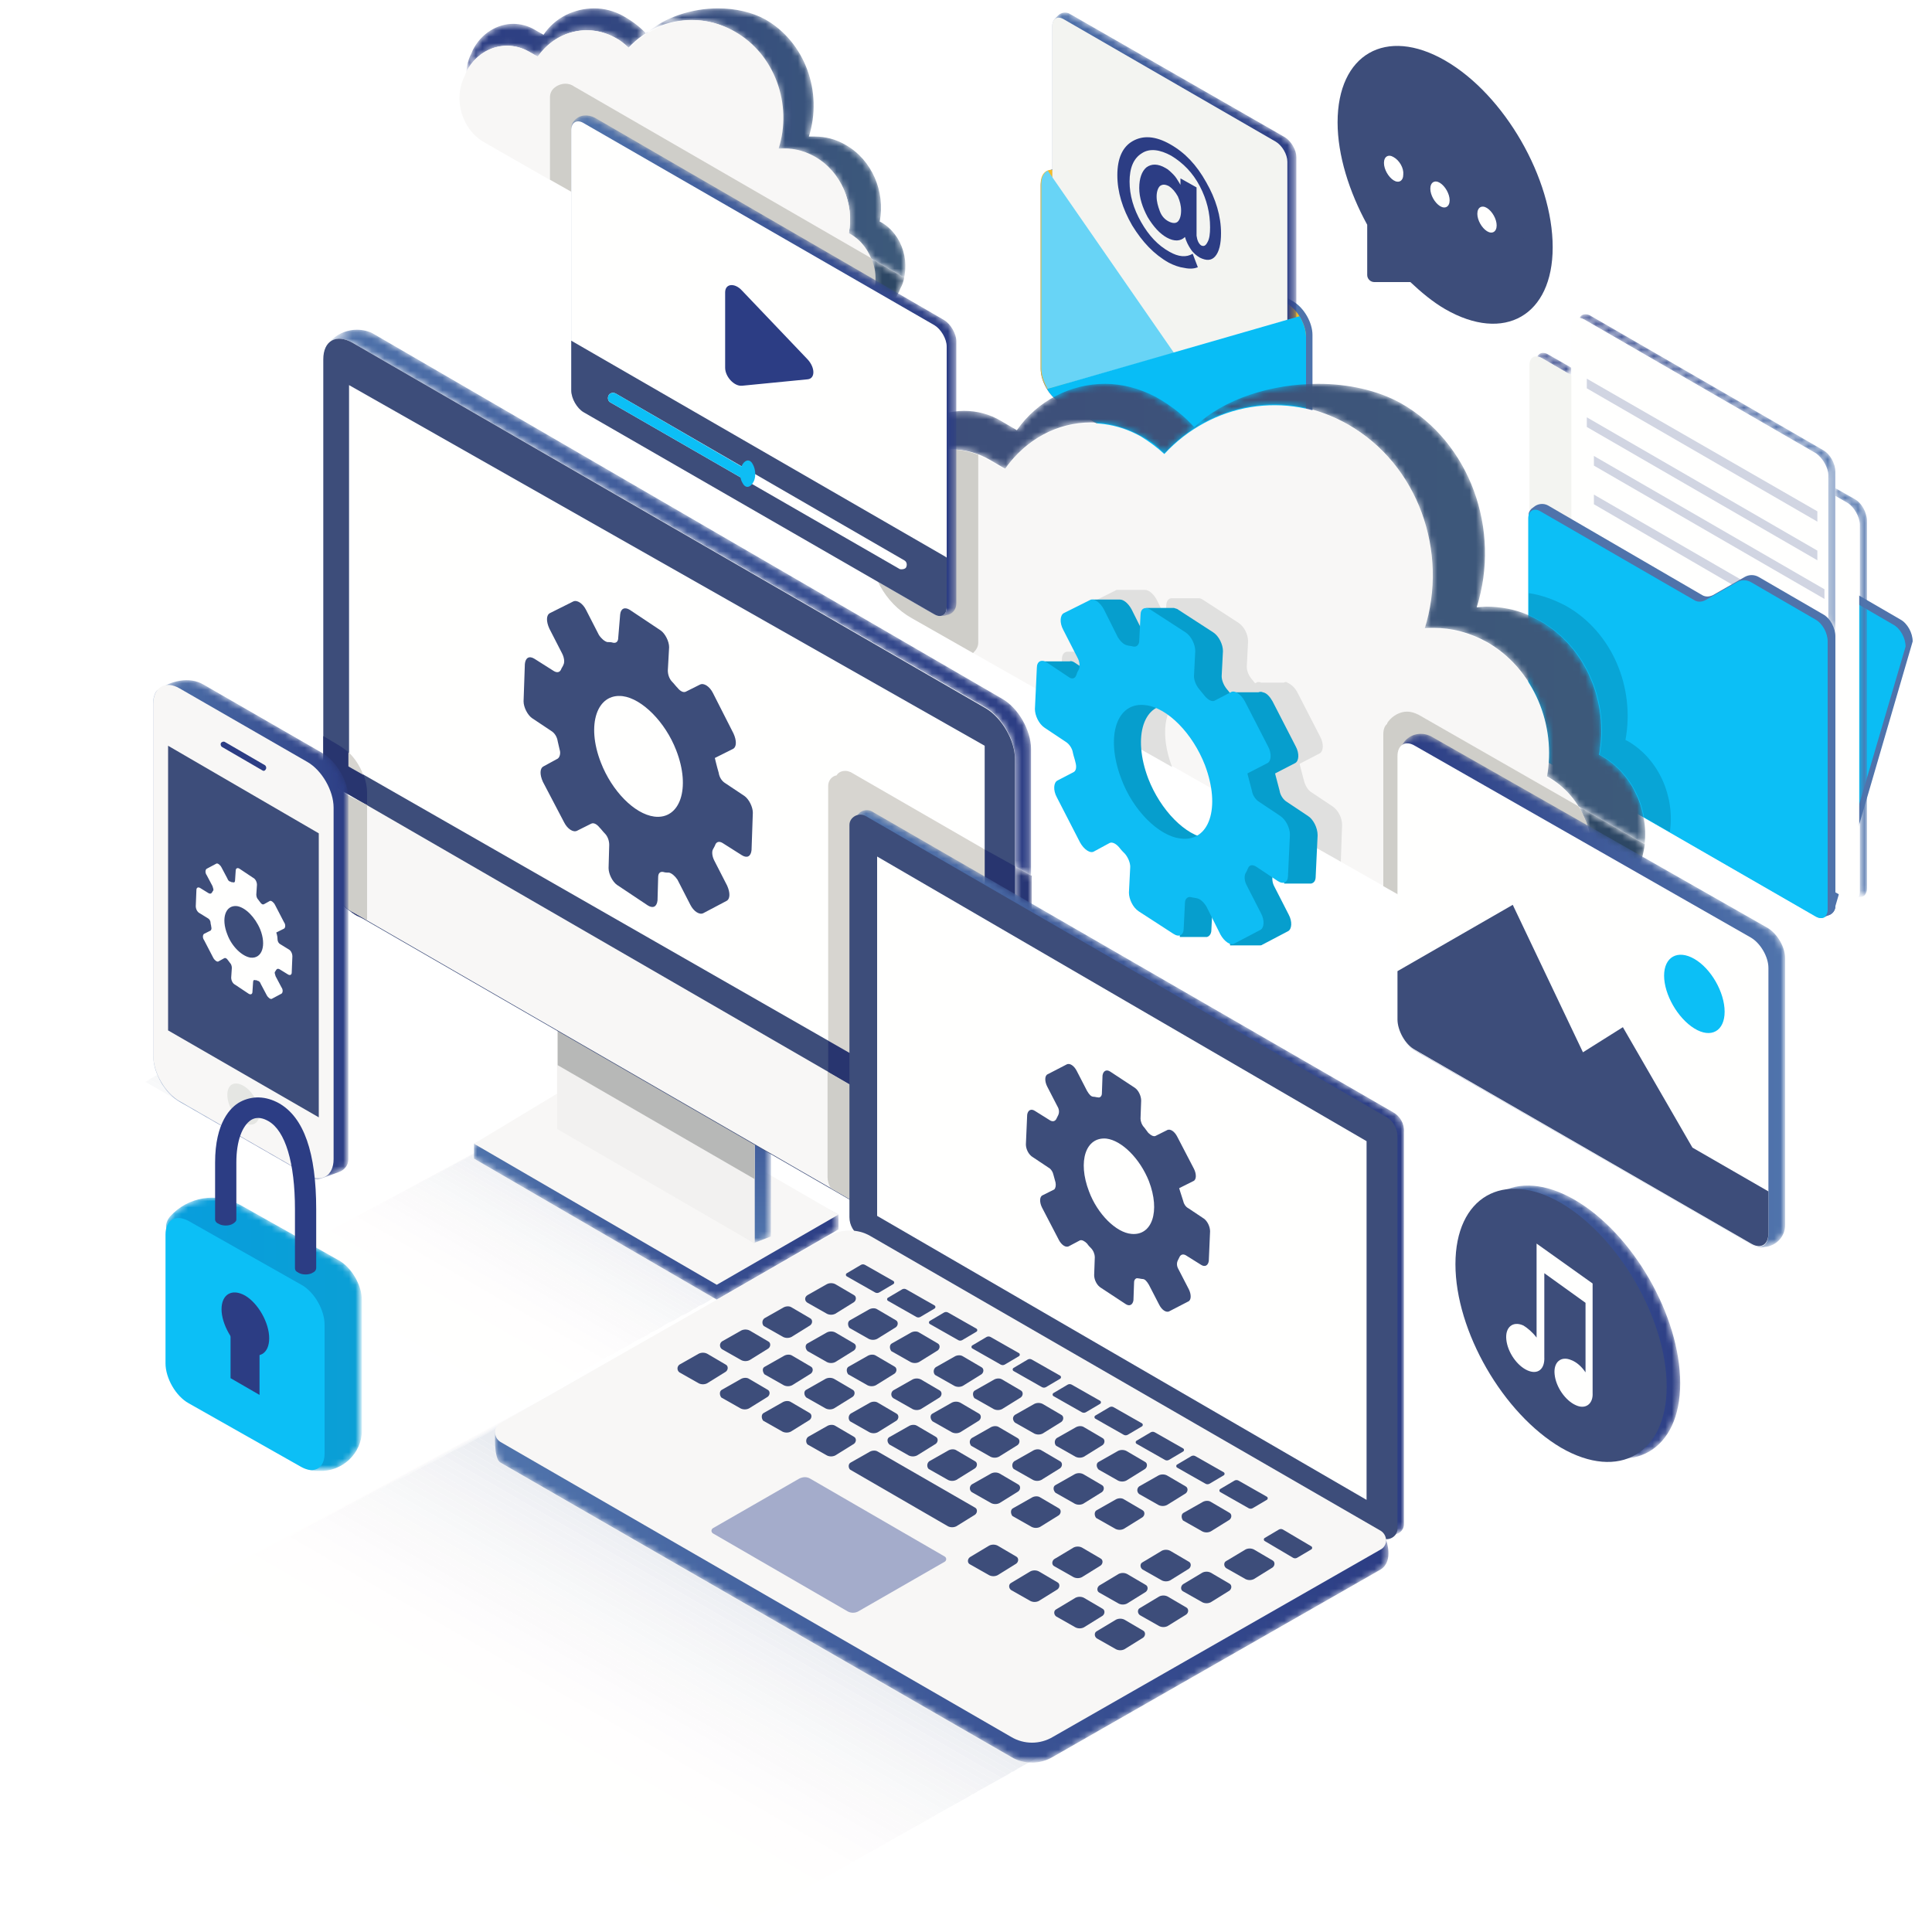 <?xml version="1.0" encoding="UTF-8"?>
<!-- Generator: Adobe Illustrator 21.0.0, SVG Export Plug-In . SVG Version: 6.00 Build 0)  -->
<svg version="1.1" id="Calque_1" xmlns="http://www.w3.org/2000/svg" xmlns:xlink="http://www.w3.org/1999/xlink" x="0px" y="0px" viewBox="0 0 300 300" style="enable-background:new 0 0 300 300;" xml:space="preserve">
<style type="text/css">
	.st0{filter:url(#Adobe_OpacityMaskFilter);}
	.st1{fill:#FFFFFF;}
	.st2{mask:url(#mask-2);fill:url(#Fill-4_1_);}
	.st3{fill:#3D4D7A;}
	.st4{fill:#FFFFFE;}
	.st5{fill:#FFFEFE;}
	.st6{fill:#FEFDFD;}
	.st7{fill:#FDFCFD;}
	.st8{fill:#FCFBFC;}
	.st9{fill:#FBFAFB;}
	.st10{fill:#FAFAFA;}
	.st11{fill:#F9F9FA;}
	.st12{fill:#F8F9FA;}
	.st13{fill:#F7F8F9;}
	.st14{fill:#F6F7F8;}
	.st15{fill:#F6F6F8;}
	.st16{fill:#F5F6F7;}
	.st17{fill:#F5F5F7;}
	.st18{fill:#F4F4F7;}
	.st19{fill:#F3F4F7;}
	.st20{fill:#F2F3F6;}
	.st21{fill:#F0F1F5;}
	.st22{fill:#EFF1F4;}
	.st23{fill:#EEF0F4;}
	.st24{fill:#EDEFF3;}
	.st25{fill:#ECEEF2;}
	.st26{fill:#EAEDF2;}
	.st27{fill:#E9ECF1;}
	.st28{filter:url(#Adobe_OpacityMaskFilter_1_);}
	.st29{mask:url(#mask-5);fill:url(#Fill-61_1_);}
	.st30{fill:#F8F7F6;}
	.st31{filter:url(#Adobe_OpacityMaskFilter_2_);}
	.st32{mask:url(#mask-8);fill:url(#Fill-65_1_);}
	.st33{fill:#F2F1F0;}
	.st34{fill:#B7B8B7;}
	.st35{filter:url(#Adobe_OpacityMaskFilter_3_);}
	.st36{mask:url(#mask-11);fill:url(#Fill-70_1_);}
	.st37{fill:#D7D5D0;}
	.st38{filter:url(#Adobe_OpacityMaskFilter_4_);}
	.st39{mask:url(#mask-14);fill:url(#Fill-129_1_);}
	.st40{fill:#28356F;}
	.st41{fill:#CFCEC9;}
	.st42{filter:url(#Adobe_OpacityMaskFilter_5_);}
	.st43{mask:url(#mask-17);fill:url(#Fill-135_1_);}
	.st44{filter:url(#Adobe_OpacityMaskFilter_6_);}
	.st45{mask:url(#mask-20);fill:url(#Fill-140_1_);}
	.st46{fill:#A4ACCB;}
	.st47{filter:url(#Adobe_OpacityMaskFilter_7_);}
	.st48{mask:url(#mask-23);fill:url(#Fill-254_1_);}
	.st49{fill:#2C3D84;}
	.st50{fill:#E5E6E3;}
	.st51{fill:#4F73AB;}
	.st52{fill:#0BBDF4;}
	.st53{filter:url(#Adobe_OpacityMaskFilter_8_);}
	.st54{mask:url(#mask-26);fill:url(#Fill-263_1_);}
	.st55{fill:#F3F4F1;}
	.st56{filter:url(#Adobe_OpacityMaskFilter_9_);}
	.st57{mask:url(#mask-29);fill:url(#Fill-267_1_);}
	.st58{filter:url(#Adobe_OpacityMaskFilter_10_);}
	.st59{mask:url(#mask-32);fill:url(#Fill-271_1_);}
	.st60{fill:#D1D5E2;}
	.st61{fill:#0CBFF6;}
	.st62{filter:url(#Adobe_OpacityMaskFilter_11_);}
	.st63{mask:url(#mask-35);fill:#D7D5D0;}
	.st64{fill:#08A5D6;}
	.st65{fill:#F5BB27;}
	.st66{filter:url(#Adobe_OpacityMaskFilter_12_);}
	.st67{mask:url(#mask-37);fill:url(#Fill-287_1_);}
	.st68{fill:#68D4F6;}
	.st69{fill:#08BDF6;}
	.st70{filter:url(#Adobe_OpacityMaskFilter_13_);}
	.st71{mask:url(#mask-40);fill:url(#Fill-294_1_);}
	.st72{filter:url(#Adobe_OpacityMaskFilter_14_);}
	.st73{mask:url(#mask-43);fill:url(#Fill-298_1_);}
	.st74{filter:url(#Adobe_OpacityMaskFilter_15_);}
	.st75{mask:url(#mask-46);fill:url(#Fill-354_1_);}
	.st76{fill:#E0E0DF;}
	.st77{fill:#069ECD;}
	.st78{fill:#0EBDF4;}
	.st79{filter:url(#Adobe_OpacityMaskFilter_16_);}
	.st80{mask:url(#mask-49);fill:#2D4764;}
	.st81{filter:url(#Adobe_OpacityMaskFilter_17_);}
	.st82{mask:url(#mask-51);fill:url(#Fill-376_1_);}
	.st83{filter:url(#Adobe_OpacityMaskFilter_18_);}
	.st84{mask:url(#mask-54);fill:url(#Fill-382_1_);}
	.st85{filter:url(#Adobe_OpacityMaskFilter_19_);}
	.st86{mask:url(#mask-57);fill:#2D4764;}
	.st87{filter:url(#Adobe_OpacityMaskFilter_20_);}
	.st88{mask:url(#mask-59);fill:url(#Fill-391_1_);}
	.st89{filter:url(#Adobe_OpacityMaskFilter_21_);}
	.st90{mask:url(#mask-62);fill:none;}
</style>
<title>Group</title>
<desc>Created with Sketch.</desc>
<g id="Group-6" transform="translate(238, 166)">
	<g id="Clip-5">
	</g>
	<defs>
		<filter id="Adobe_OpacityMaskFilter" filterUnits="userSpaceOnUse" x="-9.9" y="18.1" width="32.9" height="42.4">
			<feColorMatrix type="matrix" values="1 0 0 0 0  0 1 0 0 0  0 0 1 0 0  0 0 0 1 0"/>
		</filter>
	</defs>
	<mask maskUnits="userSpaceOnUse" x="-9.9" y="18.1" width="32.9" height="42.4" id="mask-2">
		<g class="st0">
			<path id="path-1" class="st1" d="M6.5,20.3c-9-5.2-16.4-0.9-16.4,9.5c0,10.4,7.4,23.2,16.4,28.5c9,5.2,16.4,0.9,16.4-9.5     C22.9,38.3,15.5,25.5,6.5,20.3"/>
		</g>
	</mask>
	
		<linearGradient id="Fill-4_1_" gradientUnits="userSpaceOnUse" x1="-402.343" y1="397.373" x2="-401.244" y2="397.373" gradientTransform="matrix(29.899 0 0 -38.578 12019.729 15368.946)">
		<stop offset="0" style="stop-color:#5074AC"/>
		<stop offset="1" style="stop-color:#2C3D84"/>
	</linearGradient>
	<path id="Fill-4" class="st2" d="M6.5,20.3c-9-5.2-16.4-0.9-16.4,9.5c0,10.4,7.4,23.2,16.4,28.5c9,5.2,16.4,0.9,16.4-9.5   C22.9,38.3,15.5,25.5,6.5,20.3"/>
</g>
<path id="Fill-7" class="st3" d="M242.4,186.8c-9-5.2-16.4-0.9-16.4,9.5c0,10.4,7.4,23.2,16.4,28.5c9,5.2,16.4,0.9,16.4-9.5  C258.8,204.9,251.4,192.1,242.4,186.8"/>
<path id="Fill-8" class="st4" d="M238.6,193.1v14.6c-0.6-0.8-1.4-1.5-2.1-1.9c-1.6-0.7-2.8,0.3-2.6,2.2c0.2,2,1.7,4.1,3.3,4.8  c1.6,0.7,2.7-0.2,2.6-2.1v-13l6.4,4.6v10.8c-0.6-0.9-1.4-1.6-2.2-1.9c-1.6-0.7-2.8,0.3-2.6,2.2c0.2,2,1.7,4.1,3.3,4.8  c1.5,0.7,2.7-0.2,2.6-1.9l0-0.1v-16.9L238.6,193.1"/>
<polyline id="Fill-9" class="st4" points="81,218.1 42.4,195.8 91.2,169.5 128.4,191.5 91.2,169.5 43.1,195.4 81.6,217.7 81,218.1   "/>
<polyline id="Fill-10" class="st4" points="81.6,217.7 81.6,217.7 43.1,195.4 91.2,169.5 128.4,191.5 91.2,169.5 43.7,195.1   82.3,217.3 81.6,217.7 "/>
<polyline id="Fill-11" class="st4" points="82.3,217.3 82.3,217.3 43.7,195.1 91.2,169.5 128.4,191.5 91.2,169.5 44.4,194.7 83,217   82.3,217.3 "/>
<polyline id="Fill-12" class="st4" points="83,217 83,217 44.4,194.7 91.2,169.5 128.4,191.5 91.2,169.5 45.1,194.3 83.7,216.6   83,217 "/>
<polyline id="Fill-13" class="st4" points="83.7,216.6 83.7,216.6 45.1,194.3 91.2,169.5 128.4,191.5 91.2,169.5 45.8,194   84.3,216.2 83.7,216.6 "/>
<polyline id="Fill-14" class="st4" points="84.3,216.2 84.3,216.2 45.8,194 91.2,169.5 128.4,191.5 91.2,169.5 46.5,193.6 85,215.9   84.3,216.2 "/>
<polyline id="Fill-15" class="st4" points="85,215.9 85,215.9 46.5,193.6 91.2,169.5 128.4,191.5 91.2,169.5 47.2,193.3 85.7,215.5   85,215.9 "/>
<polyline id="Fill-16" class="st4" points="85.7,215.5 85.7,215.5 47.2,193.3 91.2,169.5 128.4,191.5 91.2,169.5 47.9,192.9   86.3,215.1 85.7,215.5 "/>
<polyline id="Fill-17" class="st4" points="86.3,215.1 86.3,215.1 47.9,192.9 91.2,169.5 128.4,191.5 91.2,169.5 48.6,192.5   87,214.7 86.3,215.1 "/>
<polyline id="Fill-18" class="st4" points="87,214.7 87,214.7 48.6,192.5 91.2,169.5 128.4,191.5 91.2,169.5 49.2,192.2 87.7,214.4   87,214.7 "/>
<polyline id="Fill-19" class="st4" points="87.7,214.4 87.7,214.4 49.2,192.2 91.2,169.5 128.4,191.5 91.2,169.5 49.9,191.8   88.4,214 87.7,214.4 "/>
<polyline id="Fill-20" class="st4" points="88.4,214 88.4,214 49.9,191.8 91.2,169.5 128.4,191.5 91.2,169.5 50.6,191.4 89,213.6   88.4,214 "/>
<polyline id="Fill-21" class="st4" points="89,213.6 89,213.6 50.6,191.4 91.2,169.5 128.4,191.5 91.2,169.5 51.3,191.1 89.7,213.3   89,213.6 "/>
<polyline id="Fill-22" class="st5" points="89.7,213.3 89.7,213.3 51.3,191.1 91.2,169.5 128.4,191.5 91.2,169.5 52,190.7   90.4,212.9 89.7,213.3 "/>
<polyline id="Fill-23" class="st5" points="90.4,212.9 90.4,212.9 52,190.7 91.2,169.5 128.4,191.5 91.2,169.5 52.7,190.4 91,212.5   90.4,212.9 "/>
<polyline id="Fill-24" class="st5" points="91.1,212.5 91,212.5 52.7,190.4 91.2,169.5 128.4,191.5 91.2,169.5 53.4,190 91.7,212.1   91.1,212.5 "/>
<polyline id="Fill-25" class="st5" points="91.7,212.1 91.7,212.1 53.4,190 91.2,169.5 128.4,191.5 91.2,169.5 54.1,189.6   92.4,211.8 91.7,212.1 "/>
<polyline id="Fill-26" class="st5" points="92.4,211.8 92.4,211.8 54.1,189.6 91.2,169.5 128.4,191.5 91.2,169.5 54.7,189.3   93.1,211.4 92.4,211.8 "/>
<polyline id="Fill-27" class="st5" points="93.1,211.4 93.1,211.4 54.7,189.3 91.2,169.5 128.4,191.5 91.2,169.5 55.4,188.9   93.7,211 93.1,211.4 "/>
<polyline id="Fill-28" class="st6" points="93.7,211 93.7,211 55.4,188.9 91.2,169.5 128.4,191.5 91.2,169.5 56.1,188.5 94.4,210.6   93.7,211 "/>
<polyline id="Fill-29" class="st6" points="94.4,210.7 94.4,210.6 56.1,188.5 91.2,169.5 128.4,191.5 91.2,169.5 56.8,188.2   95.1,210.3 94.4,210.7 "/>
<polyline id="Fill-30" class="st6" points="95.1,210.3 95.1,210.3 56.8,188.2 91.2,169.5 128.4,191.5 91.2,169.5 57.5,187.8   95.8,209.9 95.1,210.3 "/>
<polyline id="Fill-31" class="st7" points="95.8,209.9 95.8,209.9 57.5,187.8 91.2,169.5 128.4,191.5 91.2,169.5 58.2,187.5   96.4,209.5 95.8,209.9 "/>
<polyline id="Fill-32" class="st7" points="96.4,209.5 96.4,209.5 58.2,187.5 91.2,169.5 128.4,191.5 91.2,169.5 58.9,187.1   97.1,209.2 96.4,209.5 "/>
<polyline id="Fill-33" class="st7" points="97.1,209.2 97.1,209.2 58.9,187.1 91.2,169.5 128.4,191.5 91.2,169.5 59.6,186.7   97.8,208.8 97.1,209.2 "/>
<polyline id="Fill-34" class="st8" points="97.8,208.8 97.8,208.8 59.6,186.7 91.2,169.5 128.4,191.5 91.2,169.5 60.2,186.4   98.4,208.4 97.8,208.8 "/>
<polyline id="Fill-35" class="st8" points="98.4,208.4 98.4,208.4 60.2,186.4 91.2,169.5 128.4,191.5 91.2,169.5 60.9,186 99.1,208   98.4,208.4 "/>
<polyline id="Fill-36" class="st9" points="99.1,208 99.1,208 60.9,186 91.2,169.5 128.4,191.5 91.2,169.5 61.6,185.6 99.8,207.7   99.1,208 "/>
<polyline id="Fill-37" class="st9" points="99.8,207.7 99.8,207.7 61.6,185.6 91.2,169.5 128.4,191.5 91.2,169.5 62.3,185.3   100.5,207.3 99.8,207.7 "/>
<polyline id="Fill-38" class="st9" points="100.5,207.3 100.5,207.3 62.3,185.3 91.2,169.5 128.4,191.5 91.2,169.5 63,184.9   101.1,206.9 100.5,207.3 "/>
<polyline id="Fill-39" class="st10" points="101.1,206.9 101.1,206.9 63,184.9 91.2,169.5 128.4,191.5 91.2,169.5 63.7,184.5   101.8,206.6 101.1,206.9 "/>
<polyline id="Fill-40" class="st10" points="101.8,206.6 101.8,206.6 63.7,184.5 91.2,169.5 128.4,191.5 91.2,169.5 64.4,184.2   102.5,206.2 101.8,206.6 "/>
<polyline id="Fill-41" class="st11" points="102.5,206.2 102.5,206.2 64.4,184.2 91.2,169.5 128.4,191.5 91.2,169.5 65,183.8   103.1,205.8 102.5,206.2 "/>
<polyline id="Fill-42" class="st11" points="103.1,205.8 103.1,205.8 65,183.8 91.2,169.5 128.4,191.5 91.2,169.5 65.7,183.5   103.8,205.4 103.1,205.8 "/>
<polyline id="Fill-43" class="st12" points="103.8,205.4 103.8,205.4 65.7,183.5 91.2,169.5 128.4,191.5 91.2,169.5 66.4,183.1   104.5,205.1 103.8,205.4 "/>
<polyline id="Fill-44" class="st13" points="104.5,205.1 104.5,205.1 66.4,183.1 91.2,169.5 128.4,191.5 91.2,169.5 67.1,182.7   105.2,204.7 104.5,205.1 "/>
<polyline id="Fill-45" class="st13" points="105.2,204.7 105.2,204.7 67.1,182.7 91.2,169.5 128.4,191.5 91.2,169.5 67.8,182.4   105.8,204.3 105.2,204.7 "/>
<polyline id="Fill-46" class="st14" points="105.8,204.3 105.8,204.3 67.8,182.4 91.2,169.5 128.4,191.5 91.2,169.5 68.5,182   106.5,204 105.8,204.3 "/>
<polyline id="Fill-47" class="st15" points="106.5,204 106.5,204 68.5,182 91.2,169.5 128.4,191.5 91.2,169.5 69.2,181.6   107.2,203.6 106.5,204 "/>
<polyline id="Fill-48" class="st16" points="107.2,203.6 107.2,203.6 69.2,181.6 91.2,169.5 128.4,191.5 91.2,169.5 69.9,181.3   107.8,203.2 107.2,203.6 "/>
<polyline id="Fill-49" class="st17" points="107.9,203.2 107.8,203.2 69.9,181.3 91.2,169.5 128.4,191.5 91.2,169.5 70.5,180.9   108.5,202.8 107.9,203.2 "/>
<polyline id="Fill-50" class="st18" points="108.5,202.8 108.5,202.8 70.5,180.9 91.2,169.5 128.4,191.5 91.2,169.5 71.2,180.6   109.2,202.5 108.5,202.8 "/>
<polyline id="Fill-51" class="st19" points="109.2,202.5 109.2,202.5 71.2,180.6 91.2,169.5 128.4,191.5 91.2,169.5 71.9,180.2   109.9,202.1 109.2,202.5 "/>
<polyline id="Fill-52" class="st20" points="109.9,202.1 109.9,202.1 71.9,180.2 91.2,169.5 128.4,191.5 91.2,169.5 72.6,179.8   110.5,201.7 109.9,202.1 "/>
<polyline id="Fill-53" class="st20" points="110.5,201.7 110.5,201.7 72.6,179.8 91.2,169.5 128.4,191.5 91.2,169.5 73.3,179.5   111.2,201.4 110.5,201.7 "/>
<polyline id="Fill-54" class="st21" points="111.2,201.4 111.2,201.4 73.3,179.5 91.2,169.5 128.4,191.5 91.2,169.5 74,179.1   111.9,201 111.2,201.4 "/>
<polyline id="Fill-55" class="st22" points="111.9,201 111.9,201 74,179.1 91.2,169.5 128.4,191.5 91.2,169.5 74.7,178.7   112.5,200.6 111.9,201 "/>
<polyline id="Fill-56" class="st23" points="112.6,200.6 112.5,200.6 74.7,178.7 91.2,169.5 128.4,191.5 91.2,169.5 75.4,178.4   113.2,200.2 112.6,200.6 "/>
<polyline id="Fill-57" class="st24" points="113.2,200.2 113.2,200.2 75.4,178.4 91.2,169.5 128.4,191.5 91.2,169.5 76,178   113.9,199.9 113.2,200.2 "/>
<polyline id="Fill-58" class="st25" points="113.9,199.9 113.9,199.9 76,178 91.2,169.5 128.4,191.5 91.2,169.5 76.7,177.6   114.6,199.5 113.9,199.9 "/>
<polyline id="Fill-59" class="st26" points="114.6,199.5 114.6,199.5 76.7,177.6 91.2,169.5 128.4,191.5 91.2,169.5 77.4,177.3   115.2,199.1 114.6,199.5 "/>
<polyline id="Fill-60" class="st27" points="115.2,199.1 115.2,199.1 77.4,177.3 91.2,169.5 128.4,191.5 115.2,199.1 "/>
<g id="Group-63" transform="translate(98, 152)">
	<g id="Clip-62">
	</g>
	<defs>
		<filter id="Adobe_OpacityMaskFilter_1_" filterUnits="userSpaceOnUse" x="-24.4" y="16.9" width="56.6" height="33">
			<feColorMatrix type="matrix" values="1 0 0 0 0  0 1 0 0 0  0 0 1 0 0  0 0 0 1 0"/>
		</filter>
	</defs>
	<mask maskUnits="userSpaceOnUse" x="-24.4" y="16.9" width="56.6" height="33" id="mask-5">
		<g class="st28">
			<polyline id="path-4" class="st1" points="13.3,49.8 -24.4,27.9 -24.4,25.6 -6,16.9 32.2,36.6 32.2,38.9 13.3,49.8    "/>
		</g>
	</mask>
	
		<linearGradient id="Fill-61_1_" gradientUnits="userSpaceOnUse" x1="-264.847" y1="409.283" x2="-263.748" y2="409.283" gradientTransform="matrix(51.5 0 0 -30 13615.234 12311.843)">
		<stop offset="0" style="stop-color:#5074AC"/>
		<stop offset="1" style="stop-color:#2C3D84"/>
	</linearGradient>
	<polyline id="Fill-61" class="st29" points="13.3,49.8 -24.4,27.9 -24.4,25.6 -6,16.9 32.2,36.6 32.2,38.9 13.3,49.8  "/>
</g>
<polyline id="Fill-64" class="st30" points="111.3,199.5 73.6,177.6 92,166.5 130.2,188.6 111.3,199.5 "/>
<g id="Group-67" transform="translate(112, 112)">
	<g id="Clip-66">
	</g>
	<defs>
		<filter id="Adobe_OpacityMaskFilter_2_" filterUnits="userSpaceOnUse" x="-22.8" y="12.7" width="30.6" height="68.4">
			<feColorMatrix type="matrix" values="1 0 0 0 0  0 1 0 0 0  0 0 1 0 0  0 0 0 1 0"/>
		</filter>
	</defs>
	<mask maskUnits="userSpaceOnUse" x="-22.8" y="12.7" width="30.6" height="68.4" id="mask-8">
		<g class="st31">
			<path id="path-7" class="st1" d="M7.7,80l0.1-46.3c0-2.8-2-6.4-4.5-7.8l-21.7-12.7c-2.5-1.4-4.5-0.3-4.5,2.6v47.5l28,17.7L7.7,80     "/>
		</g>
	</mask>
	
		<linearGradient id="Fill-65_1_" gradientUnits="userSpaceOnUse" x1="-275.864" y1="453.769" x2="-275.854" y2="454.364" gradientTransform="matrix(27.855 0 0 -62.269 7676.403 28335.602)">
		<stop offset="0" style="stop-color:#5074AC"/>
		<stop offset="1" style="stop-color:#2C3D84"/>
	</linearGradient>
	<path id="Fill-65" class="st32" d="M7.7,80l0.1-46.3c0-2.8-2-6.4-4.5-7.8l-21.7-12.7c-2.5-1.4-4.5-0.3-4.5,2.6v47.5l28,17.7L7.7,80   "/>
</g>
<path id="Fill-68" class="st33" d="M117.2,193.1v-47.4c0-2.8-2-6.4-4.5-7.8l-21.7-12.7c-2.5-1.4-4.5-0.3-4.5,2.6l0,47.5L117.2,193.1  "/>
<path id="Fill-69" class="st34" d="M112.8,138l-21.7-12.7c-2.5-1.4-4.5-0.3-4.5,2.6l0,37.5l30.6,17.7v-37.3  C117.2,142.9,115.2,139.4,112.8,138"/>
<g id="Group-72" transform="translate(77, 45)">
	<g id="Clip-71">
	</g>
	<defs>
		<filter id="Adobe_OpacityMaskFilter_3_" filterUnits="userSpaceOnUse" x="-25.8" y="6.1" width="108.9" height="148">
			<feColorMatrix type="matrix" values="1 0 0 0 0  0 1 0 0 0  0 0 1 0 0  0 0 0 1 0"/>
		</filter>
	</defs>
	<mask maskUnits="userSpaceOnUse" x="-25.8" y="6.1" width="108.9" height="148" id="mask-11">
		<g class="st35">
			<path id="path-10" class="st1" d="M78.8,154.1c-0.2,0-0.5,0-0.7-0.1c0,0,0,0,0,0c0,0,0,0,0,0C78.3,154.1,78.6,154.1,78.8,154.1     c0.6,0,1.2-0.1,1.7-0.4l0.7-0.3c1.2-0.6,2-1.9,2-3.2V91l-2.6-1.5V72.7c0-2.8-2-6.3-4.5-7.8L-22.3,8.2c-0.7-0.4-1.4-0.6-2-0.6     c-0.6,0-1.1,0.2-1.5,0.5c0.2-0.2,0.3-0.4,0.5-0.5c1-0.9,2.4-1.4,3.7-1.4c0.9,0,1.9,0.2,2.7,0.7l97.5,56.6     c2.5,1.4,4.5,4.9,4.5,7.8v79c0,1.4-0.8,2.6-2,3.2l-0.7,0.3C79.9,154,79.4,154.1,78.8,154.1"/>
		</g>
	</mask>
	
		<linearGradient id="Fill-70_1_" gradientUnits="userSpaceOnUse" x1="-245.232" y1="523.789" x2="-244.122" y2="523.789" gradientTransform="matrix(99.087 0 0 -134.604 24272.482 70584.234)">
		<stop offset="0" style="stop-color:#5074AC"/>
		<stop offset="1" style="stop-color:#2C3D84"/>
	</linearGradient>
	<path id="Fill-70" class="st36" d="M78.8,154.1c-0.2,0-0.5,0-0.7-0.1c0,0,0,0,0,0c0,0,0,0,0,0C78.3,154.1,78.6,154.1,78.8,154.1   c0.6,0,1.2-0.1,1.7-0.4l0.7-0.3c1.2-0.6,2-1.9,2-3.2V91l-2.6-1.5V72.7c0-2.8-2-6.3-4.5-7.8L-22.3,8.2c-0.7-0.4-1.4-0.6-2-0.6   c-0.6,0-1.1,0.2-1.5,0.5c0.2-0.2,0.3-0.4,0.5-0.5c1-0.9,2.4-1.4,3.7-1.4c0.9,0,1.9,0.2,2.7,0.7l97.5,56.6c2.5,1.4,4.5,4.9,4.5,7.8   v79c0,1.4-0.8,2.6-2,3.2l-0.7,0.3C79.9,154,79.4,154.1,78.8,154.1"/>
</g>
<path id="Fill-73" class="st3" d="M54.7,53.2c-2.5-1.4-4.5-0.3-4.5,2.6v78.1c0,2.8,2,6.3,4.5,7.8l98.4,56.8c2.5,1.4,4.5,0.3,4.5-2.6  v-78.1c0-2.8-2-6.3-4.5-7.8L54.7,53.2"/>
<polyline id="Fill-74" class="st4" points="54.2,59.8 54.2,119 152.9,175.5 152.9,115.8 54.2,59.8 "/>
<path id="Fill-75" class="st30" d="M54.7,141.6l98.4,56.8c2.5,1.4,4.5,0.3,4.5-2.6v-12.6L50.2,121.1v12.7  C50.2,136.7,52.2,140.2,54.7,141.6"/>
<polyline id="Fill-76" class="st4" points="115.6,298.6 27.5,247.7 105.9,205.5 190.8,255.8 105.9,205.5 28.4,247.2 116.5,298.1   115.6,298.6 "/>
<polyline id="Fill-77" class="st4" points="116.5,298.1 116.5,298.1 28.4,247.2 105.9,205.5 190.8,255.8 105.9,205.5 29.3,246.7   117.4,297.6 116.5,298.1 "/>
<polyline id="Fill-78" class="st4" points="117.4,297.6 117.4,297.6 29.3,246.7 105.9,205.5 190.8,255.8 105.9,205.5 30.2,246.2   118.3,297.1 117.4,297.6 "/>
<polyline id="Fill-79" class="st4" points="118.3,297.1 118.3,297.1 30.2,246.2 105.9,205.5 190.8,255.8 105.9,205.5 31.2,245.8   119.2,296.6 118.3,297.1 "/>
<polyline id="Fill-80" class="st4" points="119.2,296.6 119.2,296.6 31.2,245.8 105.9,205.5 190.8,255.8 105.9,205.5 32.1,245.3   120,296.1 119.2,296.6 "/>
<polyline id="Fill-81" class="st4" points="120.1,296.1 120,296.1 32.1,245.3 105.9,205.5 190.8,255.8 105.9,205.5 33,244.8   120.9,295.6 120.1,296.1 "/>
<polyline id="Fill-82" class="st4" points="120.9,295.6 120.9,295.6 33,244.8 105.9,205.5 190.8,255.8 105.9,205.5 33.9,244.3   121.8,295.1 120.9,295.6 "/>
<polyline id="Fill-83" class="st4" points="121.8,295.1 121.8,295.1 33.9,244.3 105.9,205.5 190.8,255.8 105.9,205.5 34.9,243.8   122.7,294.6 121.8,295.1 "/>
<polyline id="Fill-84" class="st4" points="122.7,294.6 122.7,294.6 34.9,243.8 105.9,205.5 190.8,255.8 105.9,205.5 35.8,243.4   123.6,294.1 122.7,294.6 "/>
<polyline id="Fill-85" class="st4" points="123.6,294.1 123.6,294.1 35.8,243.4 105.9,205.5 190.8,255.8 105.9,205.5 36.7,242.9   124.5,293.6 123.6,294.1 "/>
<polyline id="Fill-86" class="st4" points="124.5,293.6 124.5,293.6 36.7,242.9 105.9,205.5 190.8,255.8 105.9,205.5 37.6,242.4   125.4,293.1 124.5,293.6 "/>
<polyline id="Fill-87" class="st4" points="125.4,293.1 125.4,293.1 37.6,242.4 105.9,205.5 190.8,255.8 105.9,205.5 38.5,241.9   126.2,292.6 125.4,293.1 "/>
<polyline id="Fill-88" class="st4" points="126.3,292.6 126.2,292.6 38.5,241.9 105.9,205.5 190.8,255.8 105.9,205.5 39.5,241.4   127.1,292.1 126.3,292.6 "/>
<polyline id="Fill-89" class="st5" points="127.1,292.1 127.1,292.1 39.5,241.4 105.9,205.5 190.8,255.8 105.9,205.5 40.4,241   128,291.6 127.1,292.1 "/>
<polyline id="Fill-90" class="st5" points="128,291.6 128,291.6 40.4,241 105.9,205.5 190.8,255.8 105.9,205.5 41.3,240.5   128.9,291.1 128,291.6 "/>
<polyline id="Fill-91" class="st5" points="128.9,291.1 128.9,291.1 41.3,240.5 105.9,205.5 190.8,255.8 105.9,205.5 42.2,240   129.8,290.6 128.9,291.1 "/>
<polyline id="Fill-92" class="st5" points="129.8,290.6 129.8,290.6 42.2,240 105.9,205.5 190.8,255.8 105.9,205.5 43.1,239.5   130.7,290.1 129.8,290.6 "/>
<polyline id="Fill-93" class="st5" points="130.7,290.1 130.7,290.1 43.1,239.5 105.9,205.5 190.8,255.8 105.9,205.5 44.1,239.1   131.6,289.6 130.7,290.1 "/>
<polyline id="Fill-94" class="st5" points="131.6,289.6 131.6,289.6 44.1,239.1 105.9,205.5 190.8,255.8 105.9,205.5 45,238.6   132.4,289.1 131.6,289.6 "/>
<polyline id="Fill-95" class="st6" points="132.5,289.1 132.4,289.1 45,238.6 105.9,205.5 190.8,255.8 105.9,205.5 45.9,238.1   133.3,288.6 132.5,289.1 "/>
<polyline id="Fill-96" class="st6" points="133.3,288.6 133.3,288.6 45.9,238.1 105.9,205.5 190.8,255.8 105.9,205.5 46.8,237.6   134.2,288.1 133.3,288.6 "/>
<polyline id="Fill-97" class="st6" points="134.2,288.1 134.2,288.1 46.8,237.6 105.9,205.5 190.8,255.8 105.9,205.5 47.7,237.1   135.1,287.6 134.2,288.1 "/>
<polyline id="Fill-98" class="st7" points="135.1,287.6 135.1,287.6 47.7,237.1 105.9,205.5 190.8,255.8 105.9,205.5 48.7,236.7   136,287.1 135.1,287.6 "/>
<polyline id="Fill-99" class="st7" points="136,287.1 136,287.1 48.7,236.7 105.9,205.5 190.8,255.8 105.9,205.5 49.6,236.2   136.9,286.6 136,287.1 "/>
<polyline id="Fill-100" class="st7" points="136.9,286.6 136.9,286.6 49.6,236.2 105.9,205.5 190.8,255.8 105.9,205.5 50.5,235.7   137.8,286.1 136.9,286.6 "/>
<polyline id="Fill-101" class="st8" points="137.8,286.1 137.8,286.1 50.5,235.7 105.9,205.5 190.8,255.8 105.9,205.5 51.4,235.2   138.6,285.6 137.8,286.1 "/>
<polyline id="Fill-102" class="st8" points="138.7,285.6 138.6,285.6 51.4,235.2 105.9,205.5 190.8,255.8 105.9,205.5 52.3,234.7   139.5,285.1 138.7,285.6 "/>
<polyline id="Fill-103" class="st9" points="139.5,285.1 139.5,285.1 52.3,234.7 105.9,205.5 190.8,255.8 105.9,205.5 53.3,234.3   140.4,284.6 139.5,285.1 "/>
<polyline id="Fill-104" class="st9" points="140.4,284.6 140.4,284.6 53.3,234.3 105.9,205.5 190.8,255.8 105.9,205.5 54.2,233.8   141.3,284.1 140.4,284.6 "/>
<polyline id="Fill-105" class="st9" points="141.3,284.1 141.3,284.1 54.2,233.8 105.9,205.5 190.8,255.8 105.9,205.5 55.1,233.3   142.2,283.6 141.3,284.1 "/>
<polyline id="Fill-106" class="st10" points="142.2,283.6 142.2,283.6 55.1,233.3 105.9,205.5 190.8,255.8 105.9,205.5 56,232.8   143.1,283.1 142.2,283.6 "/>
<polyline id="Fill-107" class="st10" points="143.1,283.1 143.1,283.1 56,232.8 105.9,205.5 190.8,255.8 105.9,205.5 56.9,232.3   144,282.6 143.1,283.1 "/>
<polyline id="Fill-108" class="st11" points="144,282.6 144,282.6 56.9,232.3 105.9,205.5 190.8,255.8 105.9,205.5 57.9,231.9   144.8,282.1 144,282.6 "/>
<polyline id="Fill-109" class="st11" points="144.9,282.1 144.8,282.1 57.9,231.9 105.9,205.5 190.8,255.8 105.9,205.5 58.8,231.4   145.7,281.6 144.9,282.1 "/>
<polyline id="Fill-110" class="st12" points="145.7,281.6 145.7,281.6 58.8,231.4 105.9,205.5 190.8,255.8 105.9,205.5 59.7,230.9   146.6,281.1 145.7,281.6 "/>
<polyline id="Fill-111" class="st13" points="146.6,281.1 146.6,281.1 59.7,230.9 105.9,205.5 190.8,255.8 105.9,205.5 60.6,230.4   147.5,280.6 146.6,281.1 "/>
<polyline id="Fill-112" class="st13" points="147.5,280.6 147.5,280.6 60.6,230.4 105.9,205.5 190.8,255.8 105.9,205.5 61.5,230   148.4,280.1 147.5,280.6 "/>
<polyline id="Fill-113" class="st14" points="148.4,280.1 148.4,280.1 61.5,230 105.9,205.5 190.8,255.8 105.9,205.5 62.5,229.5   149.3,279.6 148.4,280.1 "/>
<polyline id="Fill-114" class="st15" points="149.3,279.6 149.3,279.6 62.5,229.5 105.9,205.5 190.8,255.8 105.9,205.5 63.4,229   150.2,279.1 149.3,279.6 "/>
<polyline id="Fill-115" class="st16" points="150.2,279.1 150.2,279.1 63.4,229 105.9,205.5 190.8,255.8 105.9,205.5 64.3,228.5   151,278.6 150.2,279.1 "/>
<polyline id="Fill-116" class="st17" points="151.1,278.6 151,278.6 64.3,228.5 105.9,205.5 190.8,255.8 105.9,205.5 65.2,228   151.9,278.1 151.1,278.6 "/>
<polyline id="Fill-117" class="st18" points="151.9,278.1 151.9,278.1 65.2,228 105.9,205.5 190.8,255.8 105.9,205.5 66.1,227.6   152.8,277.6 151.9,278.1 "/>
<polyline id="Fill-118" class="st19" points="152.8,277.6 152.8,277.6 66.1,227.6 105.9,205.5 190.8,255.8 105.9,205.5 67.1,227.1   153.7,277.1 152.8,277.6 "/>
<polyline id="Fill-119" class="st20" points="153.7,277.1 153.7,277.1 67.1,227.1 105.9,205.5 190.8,255.8 105.9,205.5 68,226.6   154.6,276.6 153.7,277.1 "/>
<polyline id="Fill-120" class="st20" points="154.6,276.6 154.6,276.6 68,226.6 105.9,205.5 190.8,255.8 105.9,205.5 68.9,226.1   155.5,276.1 154.6,276.6 "/>
<polyline id="Fill-121" class="st21" points="155.5,276.1 155.5,276.1 68.9,226.1 105.9,205.5 190.8,255.8 105.9,205.5 69.8,225.6   156.4,275.6 155.5,276.1 "/>
<polyline id="Fill-122" class="st22" points="156.4,275.6 156.4,275.6 69.8,225.6 105.9,205.5 190.8,255.8 105.9,205.5 70.7,225.2   157.2,275.1 156.4,275.6 "/>
<polyline id="Fill-123" class="st23" points="157.3,275.1 157.2,275.1 70.7,225.2 105.9,205.5 190.8,255.8 105.9,205.5 71.7,224.7   158.1,274.6 157.3,275.1 "/>
<polyline id="Fill-124" class="st24" points="158.1,274.6 158.1,274.6 71.7,224.7 105.9,205.5 190.8,255.8 105.9,205.5 72.6,224.2   159,274.1 158.1,274.6 "/>
<polyline id="Fill-125" class="st25" points="159,274.1 159,274.1 72.6,224.2 105.9,205.5 190.8,255.8 105.9,205.5 73.5,223.7   159.9,273.6 159,274.1 "/>
<polyline id="Fill-126" class="st26" points="159.9,273.6 159.9,273.6 73.5,223.7 105.9,205.5 190.8,255.8 105.9,205.5 74.4,223.3   160.8,273.1 159.9,273.6 "/>
<polyline id="Fill-127" class="st27" points="160.8,273.1 160.8,273.1 74.4,223.3 105.9,205.5 190.8,255.8 160.8,273.1 "/>
<path id="Fill-128" class="st37" d="M153.2,198.5C153.2,198.5,153.2,198.5,153.2,198.5C153.2,198.5,153.2,198.5,153.2,198.5   M153.1,198.5C153.1,198.5,153.1,198.5,153.1,198.5C153.1,198.5,153.1,198.5,153.1,198.5 M153.1,198.4  C153.1,198.4,153.1,198.4,153.1,198.4C153.1,198.4,153.1,198.4,153.1,198.4 M153.1,198.4C153.1,198.4,153.1,198.4,153.1,198.4  C153.1,198.4,153.1,198.4,153.1,198.4 M153.1,198.4C153.1,198.4,153.1,198.4,153.1,198.4C153.1,198.4,153.1,198.4,153.1,198.4   M153.1,198.4C153.1,198.4,153.1,198.4,153.1,198.4C153.1,198.4,153.1,198.4,153.1,198.4"/>
<g id="Group-131" transform="translate(172, 121)">
	<g id="Clip-130">
	</g>
	<defs>
		<filter id="Adobe_OpacityMaskFilter_4_" filterUnits="userSpaceOnUse" x="-16.9" y="13.5" width="5.1" height="64.5">
			<feColorMatrix type="matrix" values="1 0 0 0 0  0 1 0 0 0  0 0 1 0 0  0 0 0 1 0"/>
		</filter>
	</defs>
	<mask maskUnits="userSpaceOnUse" x="-16.9" y="13.5" width="5.1" height="64.5" id="mask-14">
		<g class="st38">
			<path id="path-13" class="st1" d="M-16.2,78.1c-0.2,0-0.5,0-0.7,0c1.5,0,2.5-1.2,2.5-3.2V13.5l2.6,1.5v59.1c0,1.4-0.8,2.6-2,3.2     l-0.7,0.3C-15,78-15.6,78.1-16.2,78.1"/>
		</g>
	</mask>
	
		<linearGradient id="Fill-129_1_" gradientUnits="userSpaceOnUse" x1="-331.313" y1="445.01" x2="-307.45" y2="445.01" gradientTransform="matrix(4.607 0 0 -58.71 1404.562 26172.318)">
		<stop offset="0" style="stop-color:#4467A2"/>
		<stop offset="1" style="stop-color:#283675"/>
	</linearGradient>
	<path id="Fill-129" class="st39" d="M-16.2,78.1c-0.2,0-0.5,0-0.7,0c1.5,0,2.5-1.2,2.5-3.2V13.5l2.6,1.5v59.1c0,1.4-0.8,2.6-2,3.2   l-0.7,0.3C-15,78-15.6,78.1-16.2,78.1"/>
</g>
<polyline id="Fill-132" class="st40" points="157.6,183.3 128.6,166.5 128.6,161.5 152.9,175.5 152.9,131.9 157.6,134.5   157.6,183.3 "/>
<path id="Fill-133" class="st37" d="M152.9,175.5l-24.3-13.9v-39.6c0-0.8,0.6-1.5,1.3-1.6c0.3-0.5,0.8-0.7,1.4-0.7  c0.3,0,0.5,0.1,0.8,0.2l20.8,12V175.5"/>
<path id="Fill-134" class="st41" d="M155.1,199c0,0-0.1,0-0.1,0l-0.1,0c-0.5,0-1-0.2-1.6-0.5c0,0,0,0,0,0c0,0,0,0,0,0c0,0,0,0-0.1,0  c0,0,0,0,0,0c0,0,0,0,0,0c0,0,0,0,0,0c0,0,0,0,0,0s0,0,0,0c0,0,0,0,0,0c0,0,0,0,0,0c0,0,0,0,0,0c0,0,0,0,0,0c0,0,0,0,0,0L129,184.5  c-0.3-0.5-0.5-1.1-0.5-1.7v-16.4l29,16.8v12.6C157.6,197.8,156.5,199,155.1,199"/>
<g id="Group-137" transform="translate(152, 113)">
	<g id="Clip-136">
	</g>
	<defs>
		<filter id="Adobe_OpacityMaskFilter_5_" filterUnits="userSpaceOnUse" x="-19" y="12.8" width="85.1" height="112.5">
			<feColorMatrix type="matrix" values="1 0 0 0 0  0 1 0 0 0  0 0 1 0 0  0 0 0 1 0"/>
		</filter>
	</defs>
	<mask maskUnits="userSpaceOnUse" x="-19" y="12.8" width="85.1" height="112.5" id="mask-17">
		<g class="st42">
			<path id="path-16" class="st1" d="M64.3,59.7L-16.6,13c-1.1-0.6-2.5,0.2-2.5,1.4v60.9c0,1.3,0.7,2.4,1.8,3.1l80.8,46.7     c1.1,0.6,2.5-0.2,2.5-1.4V62.8C66.1,61.5,65.4,60.3,64.3,59.7"/>
		</g>
	</mask>
	
		<linearGradient id="Fill-135_1_" gradientUnits="userSpaceOnUse" x1="-319.721" y1="455.078" x2="-318.622" y2="455.078" gradientTransform="matrix(77.39 0 0 -102.374 24724.185 46657.012)">
		<stop offset="0" style="stop-color:#5074AC"/>
		<stop offset="1" style="stop-color:#2C3D84"/>
	</linearGradient>
	<path id="Fill-135" class="st43" d="M64.3,59.7L-16.6,13c-1.1-0.6-2.5,0.2-2.5,1.4v60.9c0,1.3,0.7,2.4,1.8,3.1l80.8,46.7   c1.1,0.6,2.5-0.2,2.5-1.4V62.8C66.1,61.5,65.4,60.3,64.3,59.7"/>
</g>
<path id="Fill-138" class="st3" d="M215.2,173.4l-80.8-46.7c-1.1-0.6-2.5,0.2-2.5,1.4V189c0,1.3,0.7,2.4,1.8,3.1l80.8,46.7  c1.1,0.6,2.5-0.2,2.5-1.4v-60.9C217,175.2,216.3,174,215.2,173.4"/>
<polyline id="Fill-139" class="st4" points="212.2,177.2 136.2,133 136.2,188.8 212.2,232.9 212.2,177.2 "/>
<g id="Group-142" transform="translate(101, 175)">
	<g id="Clip-141">
	</g>
	<defs>
		<filter id="Adobe_OpacityMaskFilter_6_" filterUnits="userSpaceOnUse" x="-24.1" y="19.2" width="138.9" height="79.5">
			<feColorMatrix type="matrix" values="1 0 0 0 0  0 1 0 0 0  0 0 1 0 0  0 0 0 1 0"/>
		</filter>
	</defs>
	<mask maskUnits="userSpaceOnUse" x="-24.1" y="19.2" width="138.9" height="79.5" id="mask-20">
		<g class="st44">
			<path id="path-19" class="st1" d="M27.7,20.1l-51.8,27.3c0,0-0.3,4,0.8,4.7L56,97.8c2,1.2,4.5,1.2,6.5,0l50.9-29.1     c2.1-1.3,0.8-4.7,0.8-4.7l-80.1-44C32.2,18.9,29.7,18.9,27.7,20.1"/>
		</g>
	</mask>
	
		<linearGradient id="Fill-140_1_" gradientUnits="userSpaceOnUse" x1="-269.515" y1="391.846" x2="-268.416" y2="391.846" gradientTransform="matrix(126.324 0 0 -72.341 34022.059 28405.594)">
		<stop offset="0" style="stop-color:#5074AC"/>
		<stop offset="1" style="stop-color:#2C3D84"/>
	</linearGradient>
	<path id="Fill-140" class="st45" d="M27.7,20.1l-51.8,27.3c0,0-0.3,4,0.8,4.7L56,97.8c2,1.2,4.5,1.2,6.5,0l50.9-29.1   c2.1-1.3,0.8-4.7,0.8-4.7l-80.1-44C32.2,18.9,29.7,18.9,27.7,20.1"/>
</g>
<path id="Fill-143" class="st30" d="M128.7,191.9L77.7,221c-1.1,0.6-1.1,2.2,0,2.9l79.3,45.8c2,1.2,4.5,1.2,6.5,0l50.9-29.1  c1.1-0.6,1.1-2.2,0-2.9l-79.3-45.8C133.2,190.8,130.7,190.8,128.7,191.9"/>
<path id="Fill-144" class="st46" d="M124.1,229.6l-13.4,7.7c-0.3,0.2-0.3,0.6,0,0.8l20.9,12.1c0.5,0.3,1.2,0.3,1.7,0l13.4-7.7  c0.3-0.2,0.3-0.6,0-0.8l-20.9-12.1C125.3,229.3,124.7,229.3,124.1,229.6"/>
<path id="Fill-145" class="st3" d="M134.3,196.4l4.4,2.5c0.2,0.1,0.2,0.4,0,0.5l-2.2,1.3c-0.2,0.1-0.4,0.1-0.6,0l-4.4-2.5  c-0.2-0.1-0.2-0.4,0-0.5l2.2-1.3C133.9,196.3,134.1,196.3,134.3,196.4"/>
<path id="Fill-146" class="st3" d="M140.7,200.2l4.4,2.5c0.2,0.1,0.2,0.4,0,0.5l-2.2,1.3c-0.2,0.1-0.4,0.1-0.6,0l-4.4-2.5  c-0.2-0.1-0.2-0.4,0-0.5l2.2-1.3C140.3,200.1,140.5,200.1,140.7,200.2"/>
<path id="Fill-147" class="st3" d="M147.2,203.8l4.4,2.5c0.2,0.1,0.2,0.4,0,0.5l-2.2,1.3c-0.2,0.1-0.4,0.1-0.6,0l-4.4-2.5  c-0.2-0.1-0.2-0.4,0-0.5l2.2-1.3C146.8,203.7,147,203.7,147.2,203.8"/>
<path id="Fill-148" class="st3" d="M153.8,207.6l4.4,2.5c0.2,0.1,0.2,0.4,0,0.5l-2.2,1.3c-0.2,0.1-0.4,0.1-0.6,0l-4.4-2.5  c-0.2-0.1-0.2-0.4,0-0.5l2.2-1.3C153.4,207.5,153.6,207.5,153.8,207.6"/>
<path id="Fill-149" class="st3" d="M160.2,211.1l4.4,2.5c0.2,0.1,0.2,0.4,0,0.5l-2.2,1.3c-0.2,0.1-0.4,0.1-0.6,0l-4.4-2.5  c-0.2-0.1-0.2-0.4,0-0.5l2.2-1.3C159.8,211,160,211,160.2,211.1"/>
<path id="Fill-150" class="st3" d="M166.4,215l4.4,2.5c0.2,0.1,0.2,0.4,0,0.5l-2.2,1.3c-0.2,0.1-0.4,0.1-0.6,0l-4.4-2.5  c-0.2-0.1-0.2-0.4,0-0.5l2.2-1.3C166,214.9,166.2,214.9,166.4,215"/>
<path id="Fill-151" class="st3" d="M172.9,218.5l4.4,2.5c0.2,0.1,0.2,0.4,0,0.5l-2.2,1.3c-0.2,0.1-0.4,0.1-0.6,0l-4.4-2.5  c-0.2-0.1-0.2-0.4,0-0.5l2.2-1.3C172.5,218.4,172.7,218.4,172.9,218.5"/>
<path id="Fill-152" class="st3" d="M179.3,222.4l4.4,2.5c0.2,0.1,0.2,0.4,0,0.5l-2.2,1.3c-0.2,0.1-0.4,0.1-0.6,0l-4.4-2.5  c-0.2-0.1-0.2-0.4,0-0.5l2.2-1.3C178.9,222.3,179.1,222.3,179.3,222.4"/>
<path id="Fill-153" class="st3" d="M185.6,226.1l4.4,2.5c0.2,0.1,0.2,0.4,0,0.5l-2.2,1.3c-0.2,0.1-0.4,0.1-0.6,0l-4.4-2.5  c-0.2-0.1-0.2-0.4,0-0.5l2.2-1.3C185.2,226,185.4,226,185.6,226.1"/>
<path id="Fill-154" class="st3" d="M192.3,229.9l4.4,2.5c0.2,0.1,0.2,0.4,0,0.5l-2.2,1.3c-0.2,0.1-0.4,0.1-0.6,0l-4.4-2.5  c-0.2-0.1-0.2-0.4,0-0.5l2.2-1.3C191.9,229.8,192.1,229.8,192.3,229.9"/>
<path id="Fill-155" class="st3" d="M199.2,237.5l4.4,2.6c0.2,0.1,0.2,0.4,0,0.5l-2.2,1.3c-0.2,0.1-0.4,0.1-0.6,0l-4.4-2.6  c-0.2-0.1-0.2-0.4,0-0.5l2.2-1.3C198.8,237.4,199,237.4,199.2,237.5"/>
<path id="Fill-156" class="st3" d="M125.4,201.1l3-1.7c0.4-0.2,0.9-0.2,1.3,0l2.9,1.7c0.4,0.2,0.4,0.8,0,1.1l-2.9,1.8  c-0.4,0.2-0.9,0.2-1.3,0l-3-1.7C124.9,202,124.9,201.4,125.4,201.1"/>
<path id="Fill-157" class="st3" d="M132,205l3-1.7c0.4-0.2,0.9-0.2,1.2,0l2.9,1.7c0.4,0.2,0.4,0.8,0,1.1l-2.9,1.8  c-0.4,0.2-0.9,0.2-1.3,0l-3-1.7C131.6,205.8,131.6,205.2,132,205"/>
<path id="Fill-158" class="st3" d="M138.5,208.6l3-1.7c0.4-0.2,0.9-0.2,1.2,0l2.9,1.7c0.4,0.2,0.4,0.8,0,1.1l-2.9,1.8  c-0.4,0.2-0.9,0.2-1.3,0l-3-1.7C138.1,209.4,138.1,208.8,138.5,208.6"/>
<path id="Fill-159" class="st3" d="M145.3,212.3l3-1.7c0.4-0.2,0.9-0.2,1.2,0l2.9,1.7c0.4,0.2,0.4,0.8,0,1.1l-2.9,1.8  c-0.4,0.2-0.9,0.2-1.3,0l-3-1.7C144.9,213.2,144.9,212.6,145.3,212.3"/>
<path id="Fill-160" class="st3" d="M151.4,215.9l3-1.7c0.4-0.2,0.9-0.2,1.2,0l2.9,1.7c0.4,0.2,0.4,0.8,0,1.1l-2.9,1.8  c-0.4,0.2-0.9,0.2-1.3,0l-3-1.7C151,216.7,151,216.1,151.4,215.9"/>
<path id="Fill-161" class="st3" d="M157.6,219.7l3-1.7c0.4-0.2,0.9-0.2,1.3,0l2.9,1.7c0.4,0.2,0.4,0.8,0,1.1l-2.9,1.8  c-0.4,0.2-0.9,0.2-1.3,0l-3-1.7C157.2,220.5,157.2,220,157.6,219.7"/>
<path id="Fill-162" class="st3" d="M164.1,223.3l3-1.7c0.4-0.2,0.9-0.2,1.2,0l2.9,1.7c0.4,0.2,0.4,0.8,0,1.1l-2.9,1.8  c-0.4,0.2-0.9,0.2-1.3,0l-3-1.7C163.7,224.2,163.7,223.6,164.1,223.3"/>
<path id="Fill-163" class="st3" d="M170.6,227l3-1.7c0.4-0.2,0.9-0.2,1.3,0l2.9,1.7c0.4,0.2,0.4,0.8,0,1.1l-2.9,1.8  c-0.4,0.2-0.9,0.2-1.3,0l-3-1.7C170.2,227.8,170.2,227.2,170.6,227"/>
<path id="Fill-164" class="st3" d="M176.9,230.8l3-1.7c0.4-0.2,0.9-0.2,1.3,0l2.9,1.7c0.4,0.2,0.4,0.8,0,1.1l-2.9,1.8  c-0.4,0.2-0.9,0.2-1.3,0l-3-1.7C176.5,231.7,176.5,231.1,176.9,230.8"/>
<path id="Fill-165" class="st3" d="M183.8,234.9l3-1.7c0.4-0.2,0.9-0.2,1.2,0l2.9,1.7c0.4,0.2,0.4,0.8,0,1.1l-2.9,1.8  c-0.4,0.2-0.9,0.2-1.3,0l-3-1.7C183.4,235.7,183.4,235.1,183.8,234.9"/>
<path id="Fill-166" class="st3" d="M190.4,242.4l3-1.8c0.4-0.2,0.9-0.2,1.3,0l2.9,1.7c0.4,0.2,0.4,0.8,0,1.1l-2.9,1.8  c-0.4,0.2-0.9,0.2-1.3,0l-3-1.7C190,243.2,190,242.6,190.4,242.4"/>
<path id="Fill-167" class="st3" d="M118.7,204.7l3-1.7c0.4-0.2,0.9-0.2,1.2,0l2.9,1.7c0.4,0.2,0.4,0.8,0,1.1l-2.9,1.8  c-0.4,0.2-0.9,0.2-1.3,0l-3-1.7C118.3,205.6,118.3,205,118.7,204.7"/>
<path id="Fill-168" class="st3" d="M125.4,208.6l3-1.7c0.4-0.2,0.9-0.2,1.3,0l2.9,1.7c0.4,0.2,0.4,0.8,0,1.1l-2.9,1.8  c-0.4,0.2-0.9,0.2-1.3,0l-3-1.7C125,209.4,125,208.8,125.4,208.6"/>
<path id="Fill-169" class="st3" d="M131.8,212.2l3-1.7c0.4-0.2,0.9-0.2,1.2,0l2.9,1.7c0.4,0.2,0.4,0.8,0,1.1l-2.9,1.8  c-0.4,0.2-0.9,0.2-1.3,0l-3-1.7C131.4,213,131.4,212.4,131.8,212.2"/>
<path id="Fill-170" class="st3" d="M138.7,215.9l3-1.7c0.4-0.2,0.9-0.2,1.3,0l2.9,1.7c0.4,0.2,0.4,0.8,0,1.1l-2.9,1.8  c-0.4,0.2-0.9,0.2-1.3,0l-3-1.7C138.3,216.8,138.3,216.2,138.7,215.9"/>
<path id="Fill-171" class="st3" d="M144.8,219.5l3-1.7c0.4-0.2,0.9-0.2,1.3,0l2.9,1.7c0.4,0.2,0.4,0.8,0,1.1l-2.9,1.8  c-0.4,0.2-0.9,0.2-1.3,0l-3-1.7C144.4,220.3,144.4,219.7,144.8,219.5"/>
<path id="Fill-172" class="st3" d="M150.9,223.3l3-1.7c0.4-0.2,0.9-0.2,1.2,0l2.9,1.7c0.4,0.2,0.4,0.8,0,1.1l-2.9,1.8  c-0.4,0.2-0.9,0.2-1.3,0l-3-1.7C150.5,224.1,150.5,223.6,150.9,223.3"/>
<path id="Fill-173" class="st3" d="M157.5,226.9l3-1.7c0.4-0.2,0.9-0.2,1.2,0l2.9,1.7c0.4,0.2,0.4,0.8,0,1.1l-2.9,1.8  c-0.4,0.2-0.9,0.2-1.3,0l-3-1.7C157.1,227.8,157.1,227.2,157.5,226.9"/>
<path id="Fill-174" class="st3" d="M163.9,230.6l3-1.7c0.4-0.2,0.9-0.2,1.3,0l2.9,1.7c0.4,0.2,0.4,0.8,0,1.1l-2.9,1.8  c-0.4,0.2-0.9,0.2-1.3,0l-3-1.7C163.5,231.4,163.5,230.8,163.9,230.6"/>
<path id="Fill-175" class="st3" d="M170.3,234.5l3-1.7c0.4-0.2,0.9-0.2,1.2,0l2.9,1.7c0.4,0.2,0.4,0.8,0,1.1l-2.9,1.8  c-0.4,0.2-0.9,0.2-1.3,0l-3-1.7C169.9,235.3,169.9,234.7,170.3,234.5"/>
<path id="Fill-176" class="st3" d="M177.4,242.6l3-1.8c0.4-0.2,0.9-0.2,1.3,0l2.9,1.7c0.4,0.2,0.4,0.8,0,1.1l-2.9,1.8  c-0.4,0.2-0.9,0.2-1.3,0l-3-1.7C177,243.4,177,242.8,177.4,242.6"/>
<path id="Fill-177" class="st3" d="M183.7,246l3-1.8c0.4-0.2,0.9-0.2,1.3,0l2.9,1.7c0.4,0.2,0.4,0.8,0,1.1l-2.9,1.8  c-0.4,0.2-0.9,0.2-1.3,0l-3-1.7C183.3,246.9,183.3,246.3,183.7,246"/>
<path id="Fill-178" class="st3" d="M112.1,208.3l3-1.7c0.4-0.2,0.9-0.2,1.3,0l2.9,1.7c0.4,0.2,0.4,0.8,0,1.1l-2.9,1.8  c-0.4,0.2-0.9,0.2-1.3,0l-3-1.7C111.7,209.2,111.7,208.6,112.1,208.3"/>
<path id="Fill-179" class="st3" d="M118.8,212.2l3-1.7c0.4-0.2,0.9-0.2,1.2,0l2.9,1.7c0.4,0.2,0.4,0.8,0,1.1l-2.9,1.8  c-0.4,0.2-0.9,0.2-1.3,0l-3-1.7C118.4,213,118.3,212.4,118.8,212.2"/>
<path id="Fill-180" class="st3" d="M125.2,215.8l3-1.7c0.4-0.2,0.9-0.2,1.3,0l2.9,1.7c0.4,0.2,0.4,0.8,0,1.1l-2.9,1.8  c-0.4,0.2-0.9,0.2-1.3,0l-3-1.7C124.8,216.6,124.8,216,125.2,215.8"/>
<path id="Fill-181" class="st3" d="M132.1,219.5l3-1.7c0.4-0.2,0.9-0.2,1.2,0l2.9,1.7c0.4,0.2,0.4,0.8,0,1.1l-2.9,1.8  c-0.4,0.2-0.9,0.2-1.3,0l-3-1.7C131.7,220.4,131.7,219.8,132.1,219.5"/>
<path id="Fill-182" class="st3" d="M138.2,223.1l3-1.7c0.4-0.2,0.9-0.2,1.2,0l2.9,1.7c0.4,0.2,0.4,0.8,0,1.1l-2.9,1.8  c-0.4,0.2-0.9,0.2-1.3,0l-3-1.7C137.7,223.9,137.7,223.3,138.2,223.1"/>
<path id="Fill-183" class="st3" d="M144.3,226.9l3-1.7c0.4-0.2,0.9-0.2,1.2,0l2.9,1.7c0.4,0.2,0.4,0.8,0,1.1l-2.9,1.8  c-0.4,0.2-0.9,0.2-1.3,0l-3-1.7C143.9,227.8,143.9,227.2,144.3,226.9"/>
<path id="Fill-184" class="st3" d="M150.9,230.5l3-1.7c0.4-0.2,0.9-0.2,1.3,0l2.9,1.7c0.4,0.2,0.4,0.8,0,1.1l-2.9,1.8  c-0.4,0.2-0.9,0.2-1.3,0l-3-1.7C150.5,231.4,150.5,230.8,150.9,230.5"/>
<path id="Fill-185" class="st3" d="M157.3,234.2l3-1.7c0.4-0.2,0.9-0.2,1.2,0l2.9,1.7c0.4,0.2,0.4,0.8,0,1.1l-2.9,1.8  c-0.4,0.2-0.9,0.2-1.3,0l-3-1.7C156.9,235,156.9,234.4,157.3,234.2"/>
<path id="Fill-186" class="st3" d="M163.7,242.1l3-1.8c0.4-0.2,0.9-0.2,1.3,0l2.9,1.7c0.4,0.2,0.4,0.8,0,1.1l-2.9,1.8  c-0.4,0.2-0.9,0.2-1.3,0l-3-1.7C163.3,243,163.3,242.4,163.7,242.1"/>
<path id="Fill-187" class="st3" d="M170.7,246.2l3-1.8c0.4-0.2,0.9-0.2,1.3,0l2.9,1.7c0.4,0.2,0.4,0.8,0,1.1L175,249  c-0.4,0.2-0.9,0.2-1.3,0l-3-1.7C170.3,247.1,170.3,246.5,170.7,246.2"/>
<path id="Fill-188" class="st3" d="M177,249.7l3-1.8c0.4-0.2,0.9-0.2,1.3,0l2.9,1.7c0.4,0.2,0.4,0.8,0,1.1l-2.9,1.8  c-0.4,0.2-0.9,0.2-1.3,0l-3-1.7C176.6,250.5,176.6,249.9,177,249.7"/>
<path id="Fill-189" class="st3" d="M105.5,211.9l3-1.7c0.4-0.2,0.9-0.2,1.3,0l2.9,1.7c0.4,0.2,0.4,0.8,0,1.1l-2.9,1.8  c-0.4,0.2-0.9,0.2-1.3,0l-3-1.7C105.1,212.8,105.1,212.2,105.5,211.9"/>
<path id="Fill-190" class="st3" d="M112.1,215.8l3-1.7c0.4-0.2,0.9-0.2,1.2,0l2.9,1.7c0.4,0.2,0.4,0.8,0,1.1l-2.9,1.8  c-0.4,0.2-0.9,0.2-1.3,0l-3-1.7C111.7,216.6,111.7,216,112.1,215.8"/>
<path id="Fill-191" class="st3" d="M118.6,219.4l3-1.7c0.4-0.2,0.9-0.2,1.2,0l2.9,1.7c0.4,0.2,0.4,0.8,0,1.1l-2.9,1.8  c-0.4,0.2-0.9,0.2-1.3,0l-3-1.7C118.2,220.2,118.2,219.6,118.6,219.4"/>
<path id="Fill-192" class="st3" d="M125.5,223.1l3-1.7c0.4-0.2,0.9-0.2,1.2,0l2.9,1.7c0.4,0.2,0.4,0.8,0,1.1l-2.9,1.8  c-0.4,0.2-0.9,0.2-1.3,0l-3-1.7C125.1,224,125.1,223.4,125.5,223.1"/>
<path id="Fill-193" class="st3" d="M132.1,227.1l3-1.7c0.4-0.2,0.9-0.2,1.2,0l15.1,8.7c0.4,0.2,0.4,0.8,0,1.1l-2.9,1.8  c-0.4,0.2-0.9,0.2-1.3,0l-15.2-8.8C131.7,227.9,131.7,227.3,132.1,227.1"/>
<path id="Fill-194" class="st3" d="M150.6,241.8l3-1.8c0.4-0.2,0.9-0.2,1.3,0l2.9,1.7c0.4,0.2,0.4,0.8,0,1.1l-2.9,1.8  c-0.4,0.2-0.9,0.2-1.3,0l-3-1.7C150.2,242.7,150.2,242.1,150.6,241.8"/>
<path id="Fill-195" class="st3" d="M157,245.8l3-1.8c0.4-0.2,0.9-0.2,1.3,0l2.9,1.7c0.4,0.2,0.4,0.8,0,1.1l-2.9,1.8  c-0.4,0.2-0.9,0.2-1.3,0l-3-1.7C156.6,246.6,156.6,246,157,245.8"/>
<path id="Fill-196" class="st3" d="M164,249.9l3-1.8c0.4-0.2,0.9-0.2,1.3,0l2.9,1.7c0.4,0.2,0.4,0.8,0,1.1l-2.9,1.8  c-0.4,0.2-0.9,0.2-1.3,0l-3-1.7C163.6,250.7,163.6,250.1,164,249.9"/>
<path id="Fill-197" class="st3" d="M170.3,253.3l3-1.8c0.4-0.2,0.9-0.2,1.3,0l2.9,1.7c0.4,0.2,0.4,0.8,0,1.1l-2.9,1.8  c-0.4,0.2-0.9,0.2-1.3,0l-3-1.7C169.9,254.1,169.9,253.5,170.3,253.3"/>
<polyline id="Fill-232" class="st12" points="42,179.2 22.6,168 40.1,158.1 59.1,169.3 40.1,158.1 23.2,167.6 42.6,178.8   43.2,178.5 42,179.2 "/>
<polyline id="Fill-233" class="st13" points="42.6,178.8 23.2,167.6 40.1,158.1 59.1,169.3 40.1,158.1 23.8,167.3 43.2,178.5   42.6,178.8 "/>
<polyline id="Fill-234" class="st13" points="43.2,178.5 43.2,178.5 23.8,167.3 40.1,158.1 59.1,169.3 40.1,158.1 24.4,166.9   43.8,178.1 44.4,177.7 45,177.4 45,177.4 43.2,178.5 "/>
<polyline id="Fill-235" class="st14" points="43.8,178.1 24.4,166.9 40.1,158.1 59.1,169.3 40.1,158.1 25.1,166.6 44.4,177.7   43.8,178.1 "/>
<polyline id="Fill-236" class="st15" points="44.4,177.7 44.4,177.7 25.1,166.6 40.1,158.1 59.1,169.3 40.1,158.1 25.7,166.2   45,177.4 44.4,177.7 "/>
<polyline id="Fill-237" class="st16" points="45,177.4 45,177.4 25.7,166.2 40.1,158.1 59.1,169.3 40.1,158.1 26.3,165.9 45.7,177   46.9,176.3 48.1,175.6 49.9,174.6 45,177.4 "/>
<polyline id="Fill-238" class="st17" points="45.7,177 26.3,165.9 40.1,158.1 59.1,169.3 40.1,158.1 26.9,165.5 46.3,176.7   46.9,176.3 45.7,177 "/>
<polyline id="Fill-239" class="st18" points="46.3,176.7 26.9,165.5 40.1,158.1 59.1,169.3 40.1,158.1 27.5,165.2 46.9,176.3   46.3,176.7 "/>
<polyline id="Fill-240" class="st19" points="46.9,176.3 46.9,176.3 27.5,165.2 40.1,158.1 59.1,169.3 40.1,158.1 28.2,164.8   47.5,176 48.1,175.6 46.9,176.3 "/>
<polyline id="Fill-241" class="st20" points="47.5,176 28.2,164.8 40.1,158.1 59.1,169.3 40.1,158.1 28.8,164.5 48.1,175.6   47.5,176 "/>
<polyline id="Fill-242" class="st20" points="48.1,175.6 48.1,175.6 28.8,164.5 40.1,158.1 59.1,169.3 40.1,158.1 29.4,164.1   48.7,175.3 49.3,174.9 49.9,174.6 48.1,175.6 "/>
<polyline id="Fill-243" class="st21" points="48.7,175.3 29.4,164.1 40.1,158.1 59.1,169.3 40.1,158.1 30,163.8 49.3,174.9   48.7,175.3 "/>
<polyline id="Fill-244" class="st22" points="49.3,174.9 49.3,174.9 30,163.8 40.1,158.1 59.1,169.3 40.1,158.1 30.6,163.4   49.9,174.6 49.3,174.9 "/>
<polyline id="Fill-245" class="st23" points="49.9,174.6 49.9,174.6 30.6,163.4 40.1,158.1 59.1,169.3 40.1,158.1 31.3,163.1   50.6,174.2 51.8,173.5 59.1,169.3 49.9,174.6 "/>
<path id="Fill-250" class="st37" d="M54.7,141.6C54.7,141.6,54.7,141.6,54.7,141.6C54.7,141.6,54.7,141.6,54.7,141.6 M54.6,141.6  C54.6,141.6,54.6,141.6,54.6,141.6C54.6,141.6,54.6,141.6,54.6,141.6 M54.6,141.6C54.6,141.6,54.6,141.6,54.6,141.6  C54.6,141.6,54.6,141.6,54.6,141.6 M54.6,141.6C54.6,141.6,54.6,141.6,54.6,141.6C54.6,141.6,54.6,141.6,54.6,141.6 M54.6,141.5  C54.6,141.5,54.6,141.5,54.6,141.5C54.6,141.5,54.6,141.5,54.6,141.5 M54.6,141.5C54.6,141.5,54.6,141.5,54.6,141.5  C54.6,141.5,54.6,141.5,54.6,141.5 M54.5,141.5C54.5,141.5,54.5,141.5,54.5,141.5C54.5,141.5,54.5,141.5,54.5,141.5 M54.5,141.5  C54.5,141.5,54.5,141.5,54.5,141.5C54.5,141.5,54.5,141.5,54.5,141.5 M54.5,141.5C54.5,141.5,54.5,141.5,54.5,141.5  C54.5,141.5,54.5,141.5,54.5,141.5 M54.4,141.5C54.4,141.5,54.4,141.5,54.4,141.5C54.4,141.5,54.4,141.5,54.4,141.5 M54.4,141.4  C54.4,141.4,54.4,141.4,54.4,141.4C54.4,141.4,54.4,141.4,54.4,141.4 M53,140.3C53,140.3,53,140.3,53,140.3  C53,140.3,53,140.3,53,140.3 M52.9,140.2L52.9,140.2C52.9,140.2,52.9,140.2,52.9,140.2 M52.9,140.2L52.9,140.2L52.9,140.2   M52.9,140.2C52.9,140.2,52.9,140.2,52.9,140.2L52.9,140.2 M52.9,140.1C52.9,140.1,52.9,140.1,52.9,140.1  C52.9,140.1,52.9,140.1,52.9,140.1 M52.9,140.1C52.9,140.1,52.9,140.1,52.9,140.1C52.9,140.1,52.9,140.1,52.9,140.1 M52.8,140.1  C52.8,140.1,52.8,140.1,52.8,140.1C52.8,140.1,52.8,140.1,52.8,140.1 M52.8,140.1C52.8,140.1,52.8,140.1,52.8,140.1  C52.8,140.1,52.8,140.1,52.8,140.1 M52.8,140.1C52.8,140.1,52.8,140,52.8,140.1C52.8,140,52.8,140.1,52.8,140.1 M52.8,140  C52.8,140,52.8,140,52.8,140C52.8,140,52.8,140,52.8,140 M52.8,140C52.8,140,52.8,140,52.8,140C52.8,140,52.8,140,52.8,140   M52.7,140C52.7,140,52.7,140,52.7,140C52.7,140,52.7,140,52.7,140 M52.7,140C52.7,140,52.7,140,52.7,140  C52.7,140,52.7,140,52.7,140 M52.7,139.9C52.7,139.9,52.7,139.9,52.7,139.9C52.7,139.9,52.7,139.9,52.7,139.9 M52.7,139.9  C52.7,139.9,52.7,139.9,52.7,139.9C52.7,139.9,52.7,139.9,52.7,139.9 M52.7,139.9C52.7,139.9,52.7,139.9,52.7,139.9  C52.7,139.9,52.7,139.9,52.7,139.9 M52.7,139.9C52.7,139.9,52.7,139.9,52.7,139.9C52.7,139.9,52.7,139.9,52.7,139.9 M52.7,139.9  C52.7,139.9,52.7,139.9,52.7,139.9C52.7,139.9,52.7,139.9,52.7,139.9 M52.6,139.9C52.6,139.9,52.6,139.9,52.6,139.9  C52.6,139.9,52.6,139.9,52.6,139.9 M52.6,139.8C52.6,139.8,52.6,139.8,52.6,139.8C52.6,139.8,52.6,139.8,52.6,139.8 M52.6,139.8  C52.6,139.8,52.6,139.8,52.6,139.8C52.6,139.8,52.6,139.8,52.6,139.8 M52.6,139.8C52.6,139.8,52.6,139.8,52.6,139.8  C52.6,139.8,52.6,139.8,52.6,139.8 M52.6,139.8C52.6,139.8,52.6,139.8,52.6,139.8C52.6,139.8,52.6,139.8,52.6,139.8 M52.6,139.8  C52.6,139.8,52.6,139.8,52.6,139.8C52.6,139.8,52.6,139.8,52.6,139.8 M52.6,139.8C52.6,139.8,52.5,139.7,52.6,139.8  C52.5,139.7,52.6,139.8,52.6,139.8 M52.5,139.7C52.5,139.7,52.5,139.7,52.5,139.7C52.5,139.7,52.5,139.7,52.5,139.7 M52.5,139.7  C52.5,139.7,52.5,139.7,52.5,139.7C52.5,139.7,52.5,139.7,52.5,139.7 M52.5,139.7C52.5,139.7,52.5,139.7,52.5,139.7  C52.5,139.7,52.5,139.7,52.5,139.7 M52.5,139.6c-0.6-0.7-1.1-1.6-1.5-2.5c-0.1-0.3-0.3-0.7-0.4-1C51,137.4,51.6,138.6,52.5,139.6   M50.6,136.2C50.6,136.2,50.6,136.2,50.6,136.2C50.6,136.2,50.6,136.2,50.6,136.2 M50.6,136.1C50.6,136.1,50.6,136.1,50.6,136.1  C50.6,136.1,50.6,136.1,50.6,136.1 M50.6,136.1C50.6,136.1,50.6,136.1,50.6,136.1C50.6,136.1,50.6,136.1,50.6,136.1 M50.6,136.1  C50.6,136.1,50.6,136.1,50.6,136.1C50.6,136.1,50.6,136.1,50.6,136.1 M50.6,136.1C50.6,136.1,50.6,136,50.6,136.1  C50.6,136,50.6,136.1,50.6,136.1 M50.5,136C50.5,136,50.5,136,50.5,136C50.5,136,50.5,136,50.5,136 M50.5,136  C50.5,136,50.5,136,50.5,136C50.5,136,50.5,136,50.5,136 M50.5,136C50.5,136,50.5,136,50.5,136C50.5,136,50.5,136,50.5,136   M50.5,136C50.5,135.9,50.5,135.9,50.5,136C50.5,135.9,50.5,135.9,50.5,136 M50.5,135.9C50.5,135.9,50.5,135.9,50.5,135.9  C50.5,135.9,50.5,135.9,50.5,135.9 M50.5,135.9C50.5,135.9,50.5,135.9,50.5,135.9C50.5,135.9,50.5,135.9,50.5,135.9 M50.5,135.9  C50.5,135.9,50.5,135.9,50.5,135.9C50.5,135.9,50.5,135.9,50.5,135.9 M50.5,135.8C50.5,135.8,50.5,135.8,50.5,135.8  C50.5,135.8,50.5,135.8,50.5,135.8 M50.5,135.8C50.5,135.8,50.5,135.8,50.5,135.8S50.5,135.8,50.5,135.8 M50.5,135.8  C50.5,135.8,50.5,135.8,50.5,135.8C50.5,135.8,50.5,135.8,50.5,135.8 M50.5,135.7C50.5,135.7,50.5,135.7,50.5,135.7  C50.5,135.7,50.5,135.7,50.5,135.7 M50.4,135.7C50.4,135.7,50.4,135.7,50.4,135.7C50.4,135.7,50.4,135.7,50.4,135.7 M50.4,135.6  C50.4,135.6,50.4,135.6,50.4,135.6C50.4,135.6,50.4,135.6,50.4,135.6 M50.4,135.6C50.4,135.6,50.4,135.6,50.4,135.6  C50.4,135.6,50.4,135.6,50.4,135.6 M50.4,135.5C50.4,135.5,50.4,135.5,50.4,135.5C50.4,135.5,50.4,135.5,50.4,135.5 M50.4,135.5  L50.4,135.5L50.4,135.5 M50.4,135.4C50.4,135.4,50.4,135.4,50.4,135.4C50.4,135.4,50.4,135.4,50.4,135.4 M50.4,135.4  C50.4,135.4,50.4,135.4,50.4,135.4C50.4,135.4,50.4,135.4,50.4,135.4 M50.4,135.3C50.4,135.3,50.4,135.3,50.4,135.3  C50.4,135.3,50.4,135.3,50.4,135.3 M50.3,135.2L50.3,135.2L50.3,135.2 M50.3,135C50.3,135,50.3,135,50.3,135L50.3,135 M50.3,134.9  C50.3,134.9,50.3,134.9,50.3,134.9L50.3,134.9 M50.3,134.9L50.3,134.9L50.3,134.9 M50.3,134.8C50.3,134.8,50.3,134.8,50.3,134.8  C50.3,134.8,50.3,134.8,50.3,134.8 M50.3,134.8C50.3,134.8,50.3,134.8,50.3,134.8C50.3,134.8,50.3,134.8,50.3,134.8 M50.3,134.7  L50.3,134.7L50.3,134.7 M50.3,134.7L50.3,134.7L50.3,134.7 M50.2,134.6C50.2,134.6,50.2,134.6,50.2,134.6  C50.2,134.6,50.2,134.6,50.2,134.6 M50.2,134.6L50.2,134.6L50.2,134.6 M50.2,134.5C50.2,134.5,50.2,134.5,50.2,134.5  C50.2,134.5,50.2,134.5,50.2,134.5 M50.2,134.5C50.2,134.5,50.2,134.5,50.2,134.5C50.2,134.5,50.2,134.5,50.2,134.5 M50.2,134.4  C50.2,134.4,50.2,134.4,50.2,134.4C50.2,134.4,50.2,134.4,50.2,134.4 M50.2,134.4C50.2,134.4,50.2,134.4,50.2,134.4  C50.2,134.4,50.2,134.4,50.2,134.4 M50.2,134.3C50.2,134.3,50.2,134.3,50.2,134.3C50.2,134.3,50.2,134.3,50.2,134.3 M50.2,134.3  C50.2,134.3,50.2,134.3,50.2,134.3C50.2,134.3,50.2,134.3,50.2,134.3 M50.2,134.2C50.2,134.2,50.2,134.2,50.2,134.2  C50.2,134.2,50.2,134.2,50.2,134.2 M50.2,134.2C50.2,134.2,50.2,134.2,50.2,134.2C50.2,134.2,50.2,134.2,50.2,134.2 M50.2,134.1  C50.2,134.1,50.2,134.1,50.2,134.1C50.2,134.1,50.2,134.1,50.2,134.1 M50.2,134.1C50.2,134.1,50.2,134.1,50.2,134.1  C50.2,134.1,50.2,134.1,50.2,134.1 M50.2,134C50.2,134,50.2,134,50.2,134C50.2,134,50.2,134,50.2,134 M50.2,134  C50.2,134,50.2,134,50.2,134C50.2,134,50.2,134,50.2,134 M50.2,133.9C50.2,133.9,50.2,133.9,50.2,133.9  C50.2,133.9,50.2,133.9,50.2,133.9 M50.2,133.9C50.2,133.9,50.2,133.9,50.2,133.9C50.2,133.9,50.2,133.9,50.2,133.9"/>
<path id="Fill-251" class="st40" d="M57,142.9l-2.3-1.3c0,0,0,0,0,0c0,0,0,0,0,0c0,0,0,0,0,0c0,0,0,0,0,0c0,0,0,0,0,0c0,0,0,0,0,0  c0,0,0,0,0,0c0,0,0,0,0,0c0,0,0,0,0,0c0,0,0,0,0,0c0,0,0,0,0,0c0,0,0,0,0,0c0,0,0,0,0,0c0,0,0,0,0,0c0,0,0,0,0,0c0,0,0,0,0,0  c0,0,0,0,0,0c0,0,0,0,0,0c0,0,0,0,0,0c0,0,0,0,0,0c0,0,0,0,0,0c0,0,0,0,0,0c0,0,0,0-0.1,0c0,0,0,0,0,0c-0.5-0.3-0.9-0.7-1.3-1.1  c0,0,0,0,0,0c0,0,0,0-0.1-0.1c0,0,0,0,0,0c0,0,0,0,0,0v0c0,0,0,0,0,0l0,0c0,0,0,0,0,0c0,0,0,0,0,0c0,0,0,0,0,0c0,0,0,0,0,0  c0,0,0,0,0,0c0,0,0,0,0,0c0,0,0,0,0,0c0,0,0,0,0,0c0,0,0,0,0,0c0,0,0,0,0,0c0,0,0,0,0,0c0,0,0,0,0,0c0,0,0,0,0,0c0,0,0,0,0,0  c0,0,0,0,0,0c0,0,0,0,0,0c0,0,0,0,0,0c0,0,0,0,0,0c0,0,0,0,0,0c0,0,0,0,0,0c0,0,0,0,0,0c0,0,0,0,0,0c0,0,0,0,0,0c0,0,0,0,0,0  c0,0,0,0,0,0c0,0,0,0,0,0c0,0,0,0,0,0c0,0,0,0,0,0s0,0,0,0c0,0,0,0,0,0c0,0,0,0,0,0c0,0,0,0,0,0c0,0,0,0,0,0c0,0,0,0,0,0  c0,0,0,0,0,0c0,0,0,0,0,0c0,0,0,0,0,0c0,0,0,0,0,0c0,0,0,0,0,0c0,0,0,0,0,0c0,0,0,0,0,0c0,0,0,0,0,0c0,0,0,0,0,0c0,0,0,0,0,0  c0,0,0,0,0,0c0,0,0,0,0,0c0,0,0,0,0,0c0,0,0,0,0-0.1c-0.8-1-1.5-2.2-1.9-3.5c0,0,0,0,0,0c0.7,2.2,2.3,4.4,4.1,5.4L57,142.9L57,142.9   M50.6,136.2C50.6,136.2,50.6,136.2,50.6,136.2L50.6,136.2C50.6,136.2,50.6,136.2,50.6,136.2 M50.6,136.1  C50.6,136.1,50.6,136.1,50.6,136.1C50.6,136.1,50.6,136.1,50.6,136.1C50.6,136.1,50.6,136.1,50.6,136.1  C50.6,136.1,50.6,136.1,50.6,136.1 M50.6,136.1L50.6,136.1C50.6,136.1,50.6,136.1,50.6,136.1C50.6,136.1,50.6,136.1,50.6,136.1  C50.6,136.1,50.6,136.1,50.6,136.1 M50.6,136.1C50.6,136.1,50.6,136.1,50.6,136.1C50.6,136.1,50.6,136.1,50.6,136.1L50.6,136.1  C50.6,136.1,50.6,136.1,50.6,136.1 M50.6,136.1C50.6,136.1,50.6,136.1,50.6,136.1C50.6,136.1,50.6,136,50.6,136.1  C50.5,136,50.5,136,50.6,136.1C50.6,136,50.6,136.1,50.6,136.1 M50.5,136C50.5,136,50.5,136,50.5,136C50.5,136,50.5,136,50.5,136  C50.5,136,50.5,136,50.5,136C50.5,136,50.5,136,50.5,136 M50.5,136L50.5,136C50.5,136,50.5,136,50.5,136C50.5,136,50.5,136,50.5,136   M50.5,136C50.5,136,50.5,136,50.5,136C50.5,136,50.5,136,50.5,136L50.5,136C50.5,136,50.5,136,50.5,136 M50.5,136  C50.5,136,50.5,136,50.5,136C50.5,135.9,50.5,135.9,50.5,136L50.5,136C50.5,135.9,50.5,135.9,50.5,136 M50.5,135.9  C50.5,135.9,50.5,135.9,50.5,135.9C50.5,135.9,50.5,135.9,50.5,135.9 M50.5,135.9C50.5,135.9,50.5,135.9,50.5,135.9  C50.5,135.9,50.5,135.9,50.5,135.9 M50.5,135.9C50.5,135.9,50.5,135.9,50.5,135.9C50.5,135.9,50.5,135.9,50.5,135.9  C50.5,135.9,50.5,135.9,50.5,135.9 M50.5,135.8C50.5,135.8,50.5,135.8,50.5,135.8C50.5,135.8,50.5,135.8,50.5,135.8  C50.5,135.8,50.5,135.8,50.5,135.8 M50.5,135.8C50.5,135.8,50.5,135.8,50.5,135.8C50.5,135.8,50.5,135.8,50.5,135.8  C50.5,135.8,50.5,135.8,50.5,135.8 M50.5,135.8C50.5,135.8,50.5,135.8,50.5,135.8C50.5,135.8,50.5,135.8,50.5,135.8 M50.5,135.7  C50.5,135.7,50.5,135.7,50.5,135.7C50.5,135.7,50.5,135.7,50.5,135.7 M50.4,135.7C50.4,135.7,50.4,135.7,50.4,135.7  C50.4,135.7,50.4,135.7,50.4,135.7 M50.4,135.6C50.4,135.6,50.4,135.6,50.4,135.6L50.4,135.6C50.4,135.6,50.4,135.6,50.4,135.6   M50.4,135.6C50.4,135.6,50.4,135.6,50.4,135.6C50.4,135.6,50.4,135.6,50.4,135.6 M50.4,135.5C50.4,135.5,50.4,135.5,50.4,135.5  C50.4,135.5,50.4,135.5,50.4,135.5 M50.4,135.5L50.4,135.5L50.4,135.5 M50.4,135.4C50.4,135.4,50.4,135.4,50.4,135.4  C50.4,135.4,50.4,135.4,50.4,135.4 M50.4,135.4C50.4,135.4,50.4,135.4,50.4,135.4C50.4,135.4,50.4,135.4,50.4,135.4 M57,125  l-6.8-3.9v-6.8l2.7,1.6c0.4,0.3,0.9,0.6,1.3,1v2.2l2.3,1.3c0.3,0.9,0.5,1.8,0.5,2.6V125"/>
<path id="Fill-252" class="st37" d="M56.4,120.3l-2.3-1.3v-2.2C55.1,117.7,55.9,119,56.4,120.3"/>
<path id="Fill-253" class="st41" d="M57,142.9l-2.3-1.3c-1.8-1.1-3.4-3.2-4.1-5.4c0,0,0,0,0,0c0,0,0,0,0,0c0,0,0,0,0,0c0,0,0,0,0,0  c0,0,0,0,0,0c0,0,0,0,0,0c0,0,0,0,0,0c0,0,0,0,0,0c0,0,0,0,0,0c0,0,0,0,0,0c0,0,0,0,0,0c0,0,0,0,0,0c0,0,0,0,0,0c0,0,0,0,0,0  c0,0,0,0,0,0s0,0,0,0c0,0,0,0,0,0c0,0,0,0,0,0c0,0,0,0,0,0c0,0,0,0,0,0c0,0,0,0,0,0c0,0,0,0,0,0c0,0,0,0,0,0c0,0,0,0,0,0  c0,0,0,0,0,0c0,0,0,0,0,0c0,0,0,0,0,0c0,0,0,0,0,0c0,0,0,0,0,0c0,0,0,0,0,0c0,0,0,0,0,0c0,0,0,0,0,0c0,0,0,0,0,0c0,0,0,0,0,0  c0,0,0,0,0,0c0,0,0,0,0,0c0,0,0,0,0,0c0,0,0,0,0,0c0,0,0,0,0-0.1c0,0,0,0,0,0c0,0,0,0,0-0.1l0,0c0,0,0,0,0-0.1c0,0,0,0,0,0  c0,0,0,0,0-0.1c0,0,0,0,0,0c0,0,0,0,0-0.1c0,0,0,0,0,0c0,0,0,0,0-0.1c0,0,0,0,0-0.1v0c0,0,0,0,0-0.1c0,0,0,0,0-0.1c0,0,0,0,0-0.1  c0,0,0,0,0-0.1v0c0,0,0,0,0-0.1l0,0c0,0,0,0,0-0.1v0c0,0,0,0,0-0.1c0,0,0,0,0,0c0,0,0,0,0,0c0,0,0,0,0,0c0,0,0,0,0-0.1v0  c0,0,0,0,0-0.1v0c0,0,0,0,0-0.1c0,0,0,0,0,0c0,0,0,0,0,0v0c0,0,0,0,0,0c0,0,0,0,0,0c0,0,0,0,0,0c0,0,0,0,0,0c0,0,0,0,0,0  c0,0,0,0,0,0c0,0,0,0,0,0c0,0,0,0,0,0c0,0,0,0,0,0c0,0,0,0,0,0c0,0,0,0,0,0c0,0,0,0,0,0c0,0,0,0,0,0c0,0,0,0,0,0c0,0,0,0,0,0  c0,0,0,0,0,0c0,0,0,0,0,0c0,0,0,0,0,0c0,0,0,0,0,0c0,0,0,0,0,0c0,0,0,0,0,0c0,0,0,0,0,0c0,0,0,0,0,0c0,0,0,0,0,0c0,0,0,0,0,0  c0,0,0,0,0,0c0,0,0,0,0,0c0,0,0,0,0,0c0,0,0,0,0,0v-12.7L57,125V142.9"/>
<g id="Group-256" transform="translate(52, 95)">
	<g id="Clip-255">
	</g>
	<defs>
		<filter id="Adobe_OpacityMaskFilter_7_" filterUnits="userSpaceOnUse" x="-28.2" y="10.6" width="30.3" height="77.5">
			<feColorMatrix type="matrix" values="1 0 0 0 0  0 1 0 0 0  0 0 1 0 0  0 0 0 1 0"/>
		</filter>
	</defs>
	<mask maskUnits="userSpaceOnUse" x="-28.2" y="10.6" width="30.3" height="77.5" id="mask-23">
		<g class="st47">
			<path id="path-22" class="st1" d="M-27.6,12.2c-0.3,0.2-0.6,1.2-0.6,1.6V69c0,2.6,1.8,5.8,4.1,7.1l20.7,11.9     c0.3,0.2,0.7,0.2,1,0.1l3-1.1c0.9-0.3,1.5-1.1,1.5-2V29c0-2.6-1.8-5.8-4.1-7.1l-18.4-10.6C-22.6,10-25.5,10.7-27.6,12.2"/>
		</g>
	</mask>
	
		<linearGradient id="Fill-254_1_" gradientUnits="userSpaceOnUse" x1="-216.568" y1="471.854" x2="-215.469" y2="471.854" gradientTransform="matrix(27.603 0 0 -70.496 5949.767 33313.008)">
		<stop offset="0" style="stop-color:#5074AC"/>
		<stop offset="1" style="stop-color:#2C3D84"/>
	</linearGradient>
	<path id="Fill-254" class="st48" d="M-27.6,12.2c-0.3,0.2-0.6,1.2-0.6,1.6V69c0,2.6,1.8,5.8,4.1,7.1l20.7,11.9   c0.3,0.2,0.7,0.2,1,0.1l3-1.1c0.9-0.3,1.5-1.1,1.5-2V29c0-2.6-1.8-5.8-4.1-7.1l-18.4-10.6C-22.6,10-25.5,10.7-27.6,12.2"/>
</g>
<path id="Fill-257" class="st30" d="M27.9,106.9c-2.2-1.3-4.1-0.2-4.1,2.4v54.6c0,2.6,1.8,5.8,4.1,7.1l19.8,11.4  c2.2,1.3,4.1,0.2,4.1-2.4v-54.6c0-2.6-1.8-5.8-4.1-7.1L27.9,106.9"/>
<polyline id="Fill-258" class="st3" points="26.1,115.8 26.1,160 49.5,173.5 49.5,129.4 26.1,115.8 "/>
<path id="Fill-259" class="st49" d="M40.9,119.7l-0.2-0.1l-6.2-3.6c-0.2-0.1-0.3-0.4-0.2-0.6c0.1-0.2,0.4-0.3,0.6-0.2l6.2,3.6  c0.2,0.1,0.3,0.4,0.2,0.6C41.2,119.6,41.1,119.7,40.9,119.7"/>
<path id="Fill-260" class="st50" d="M37.8,168.6c-1.4-0.8-2.5-0.2-2.5,1.4c0,1.6,1.1,3.5,2.5,4.3c1.4,0.8,2.5,0.1,2.5-1.4  S39.2,169.4,37.8,168.6"/>
<path id="Fill-261" class="st51" d="M249.8,79.8l0.4-0.3c0.6-0.5,1.5-0.6,2.2-0.2l23.9,13.9c0.5,0.3,1.1,0.3,1.7,0l4.9-2.8  c0.7-0.4,1.5-0.4,2.2,0l10,5.8c1.1,0.6,1.9,2.1,1.9,3.4l-12,41.1c0,0.6-0.4,1.2-1,1.4l-1.2,0.4l-43.5-25c-1.1-0.6-1.9-2.1-1.9-3.4  l12-33.3C249.3,80.5,249.5,80.1,249.8,79.8"/>
<path id="Fill-262" class="st52" d="M249.3,81.3c0-1.2,0.9-1.7,1.9-1.1L275.2,94c0.5,0.3,1.1,0.3,1.7,0l4.9-2.8  c0.7-0.4,1.5-0.4,2.2,0l10,5.8c1.1,0.6,1.9,2.1,1.9,3.4l-12,40.8c0,1.2-0.9,1.7-1.9,1.1l-42.7-24.6c-1.1-0.6-1.9-2.1-1.9-3.4  L249.3,81.3"/>
<g id="Group-265" transform="translate(248, 48)">
	<g id="Clip-264">
	</g>
	<defs>
		<filter id="Adobe_OpacityMaskFilter_8_" filterUnits="userSpaceOnUse" x="-9.3" y="6.8" width="5.3" height="3.5">
			<feColorMatrix type="matrix" values="1 0 0 0 0  0 1 0 0 0  0 0 1 0 0  0 0 0 1 0"/>
		</filter>
	</defs>
	<mask maskUnits="userSpaceOnUse" x="-9.3" y="6.8" width="5.3" height="3.5" id="mask-26">
		<g class="st53">
			<path id="path-25" class="st1" d="M-4,10.3l-4.6-2.7c-0.2-0.1-0.5-0.2-0.7-0.2C-9.1,7-8.8,6.8-8.4,6.8c0.3,0,0.6,0.1,0.9,0.3     l3.5,2V10.3"/>
		</g>
	</mask>
	
		<linearGradient id="Fill-263_1_" gradientUnits="userSpaceOnUse" x1="-384.386" y1="435.227" x2="-376.078" y2="435.227" gradientTransform="matrix(4.806 0 0 -3.155 1837.885 1381.704)">
		<stop offset="0" style="stop-color:#2C3D84"/>
		<stop offset="1" style="stop-color:#5074AC"/>
	</linearGradient>
	<path id="Fill-263" class="st54" d="M-4,10.3l-4.6-2.7c-0.2-0.1-0.5-0.2-0.7-0.2C-9.1,7-8.8,6.8-8.4,6.8c0.3,0,0.6,0.1,0.9,0.3   l3.5,2V10.3"/>
</g>
<path id="Fill-266" class="st55" d="M239.4,55.6c-1.1-0.6-1.9-0.1-1.9,1.1v57c0,1.2,0.9,2.8,1.9,3.4l36,20.8  c1.1,0.6,1.9,0.1,1.9-1.1v-57c0-1.2-0.9-2.7-1.9-3.4L239.4,55.6"/>
<g id="Group-269" transform="translate(290, 68)">
	<g id="Clip-268">
	</g>
	<defs>
		<filter id="Adobe_OpacityMaskFilter_9_" filterUnits="userSpaceOnUse" x="-5" y="7.8" width="4.9" height="63.4">
			<feColorMatrix type="matrix" values="1 0 0 0 0  0 1 0 0 0  0 0 1 0 0  0 0 0 1 0"/>
		</filter>
	</defs>
	<mask maskUnits="userSpaceOnUse" x="-5" y="7.8" width="4.9" height="63.4" id="mask-29">
		<g class="st56">
			<path id="path-28" class="st1" d="M-1.2,71.3c-0.1,0-0.1,0-0.2,0c0.1-0.2,0.2-0.5,0.2-0.8v-57c0-1.2-0.9-2.8-1.9-3.4L-5,9V7.8     l3,1.7c1.1,0.6,1.9,2.1,1.9,3.4v57C-0.1,70.8-0.5,71.3-1.2,71.3"/>
		</g>
	</mask>
	
		<linearGradient id="Fill-267_1_" gradientUnits="userSpaceOnUse" x1="-430.737" y1="498.019" x2="-421.803" y2="498.019" gradientTransform="matrix(4.469 0 0 -57.72 1884.951 28785.178)">
		<stop offset="0" style="stop-color:#2C3D84"/>
		<stop offset="1" style="stop-color:#5074AC"/>
	</linearGradient>
	<path id="Fill-267" class="st57" d="M-1.2,71.3c-0.1,0-0.1,0-0.2,0c0.1-0.2,0.2-0.5,0.2-0.8v-57c0-1.2-0.9-2.8-1.9-3.4L-5,9V7.8   l3,1.7c1.1,0.6,1.9,2.1,1.9,3.4v57C-0.1,70.8-0.5,71.3-1.2,71.3"/>
</g>
<path id="Fill-270" class="st4" d="M250.8,57.3c-1.1-0.6-1.9-0.1-1.9,1.1v57c0,1.2,0.9,2.8,1.9,3.4l36,20.8c1.1,0.6,1.9,0.1,1.9-1.1  v-57c0-1.2-0.9-2.8-1.9-3.4L250.8,57.3"/>
<g id="Group-273" transform="translate(254, 43)">
	<g id="Clip-272">
	</g>
	<defs>
		<filter id="Adobe_OpacityMaskFilter_10_" filterUnits="userSpaceOnUse" x="-8.7" y="5.8" width="39.8" height="50">
			<feColorMatrix type="matrix" values="1 0 0 0 0  0 1 0 0 0  0 0 1 0 0  0 0 0 1 0"/>
		</filter>
	</defs>
	<mask maskUnits="userSpaceOnUse" x="-8.7" y="5.8" width="39.8" height="50" id="mask-32">
		<g class="st58">
			<path id="path-31" class="st1" d="M31,55.8c0-0.9-0.4-1.9-1.1-2.6V30.8c0-1.2-0.9-2.7-1.9-3.4l-36-20.8c-0.2-0.1-0.5-0.2-0.7-0.2     C-8.6,6-8.2,5.8-7.8,5.8c0.3,0,0.6,0.1,0.9,0.3l36,20.8c1.1,0.6,1.9,2.1,1.9,3.4V55.8"/>
		</g>
	</mask>
	
		<linearGradient id="Fill-271_1_" gradientUnits="userSpaceOnUse" x1="-419.227" y1="521.778" x2="-418.123" y2="521.778" gradientTransform="matrix(36.163 0 0 -45.509 15151.596 23776.447)">
		<stop offset="0" style="stop-color:#2C3D84"/>
		<stop offset="1" style="stop-color:#5074AC"/>
	</linearGradient>
	<path id="Fill-271" class="st59" d="M31,55.8c0-0.9-0.4-1.9-1.1-2.6V30.8c0-1.2-0.9-2.7-1.9-3.4l-36-20.8c-0.2-0.1-0.5-0.2-0.7-0.2   C-8.6,6-8.2,5.8-7.8,5.8c0.3,0,0.6,0.1,0.9,0.3l36,20.8c1.1,0.6,1.9,2.1,1.9,3.4V55.8"/>
</g>
<path id="Fill-274" class="st4" d="M245.9,49.6c-1.1-0.6-1.9-0.1-1.9,1.1v57c0,1.2,0.9,2.8,1.9,3.4l36,20.8c1.1,0.6,1.9,0.1,1.9-1.1  v-57c0-1.2-0.9-2.7-1.9-3.4L245.9,49.6"/>
<polyline id="Fill-275" class="st60" points="282.2,81 246.4,60.3 246.4,58.8 282.2,79.4 282.2,81 "/>
<polyline id="Fill-276" class="st60" points="282.2,87 246.4,66.3 246.4,64.8 282.2,85.5 282.2,87 "/>
<polyline id="Fill-277" class="st60" points="283.3,93 247.5,72.3 247.5,70.8 283.3,91.5 283.3,93 "/>
<polyline id="Fill-278" class="st60" points="282.6,98.7 247.5,78.3 247.5,76.8 283.3,97.5 282.6,98.7 "/>
<path id="Fill-279" class="st51" d="M237.8,79l0.4-0.3c0.6-0.5,1.5-0.6,2.2-0.2l23.9,13.9c0.5,0.3,1.1,0.3,1.7,0l4.9-2.8  c0.7-0.4,1.5-0.4,2.2,0l10,5.8c1.1,0.6,1.9,2.1,1.9,3.4v41.9c0,0.6-0.4,1.2-1,1.4l-1.2,0.4l-43.5-25c-1.1-0.6-1.9-2.1-1.9-3.4  l0-34.1C237.3,79.7,237.5,79.3,237.8,79"/>
<path id="Fill-280" class="st61" d="M237.3,80.5c0-1.2,0.9-1.7,1.9-1.1l23.9,13.8c0.5,0.3,1.1,0.3,1.7,0l4.9-2.8  c0.7-0.4,1.5-0.4,2.2,0l10,5.8c1.1,0.6,1.9,2.1,1.9,3.4v41.6c0,1.2-0.9,1.7-1.9,1.1l-42.7-24.6c-1.1-0.6-1.9-2.1-1.9-3.4L237.3,80.5  "/>
<g id="Group-283" transform="translate(263, 114)">
	<g id="Clip-282">
	</g>
	<defs>
		<filter id="Adobe_OpacityMaskFilter_11_" filterUnits="userSpaceOnUse" x="-7.7" y="12.9" width="4" height="2.3">
			<feColorMatrix type="matrix" values="1 0 0 0 0  0 1 0 0 0  0 0 1 0 0  0 0 0 1 0"/>
		</filter>
	</defs>
	<mask maskUnits="userSpaceOnUse" x="-7.7" y="12.9" width="4" height="2.3" id="mask-35">
		<g class="st62">
			<path id="path-34" class="st1" d="M-3.7,15.2l-4-2.3L-3.7,15.2z"/>
		</g>
	</mask>
	<polygon id="Fill-281" class="st63" points="-7.7,15.2 -3.7,15.2 -3.7,12.9 -7.7,12.9  "/>
</g>
<path id="Fill-284" class="st64" d="M259.3,129.2l-4-2.3c-0.7-3.9-3-7.5-6.5-9.5l-0.4-0.2c1.5-8.1-2-16.7-9.2-20.8  c-0.6-0.3-1.2-0.6-1.8-0.9v-3.4c2,0.3,3.9,1,5.8,2c7.2,4.1,10.7,12.7,9.2,20.8l0.4,0.2C257.6,117.9,260.1,123.7,259.3,129.2"/>
<path id="Fill-285" class="st51" d="M163.1,26.4c0.9-0.4,2-0.3,2.9,0.2l34.8,20.2c1.7,1,3,3.3,3,5.2v29.1c0,1.1-0.9,2.1-2.1,2  l-1.2,0l-35.9-20.6c-1.7-1-3-3.3-3-5.2V28.7C161.6,27.7,162.2,26.7,163.1,26.4"/>
<path id="Fill-286" class="st65" d="M161.6,28.5c0-1.9,1.4-2.7,3-1.7l35.2,20.3c1.7,1,3,3.3,3,5.2V81c0,1.9-1.4,2.7-3,1.7  l-35.2-20.3c-1.7-1-3-3.3-3-5.2V28.5"/>
<g id="Group-289" transform="translate(179, 0)">
	<g id="Clip-288">
	</g>
	<defs>
		<filter id="Adobe_OpacityMaskFilter_12_" filterUnits="userSpaceOnUse" x="-15.6" y="2" width="37.8" height="75.7">
			<feColorMatrix type="matrix" values="1 0 0 0 0  0 1 0 0 0  0 0 1 0 0  0 0 0 1 0"/>
		</filter>
	</defs>
	<mask maskUnits="userSpaceOnUse" x="-15.6" y="2" width="37.8" height="75.7" id="mask-37">
		<g class="st66">
			<path id="path-36" class="st1" d="M-14.7,2.4l-0.4,0.4c-0.3,0.3-0.5,0.7-0.5,1.2v50.6c0,1.1,0.8,2.5,1.8,3.1l34.3,19.7     c1,0.6,1.8,0.1,1.8-1v-52c0-1.1-0.8-2.5-1.8-3.1L-12.8,2.2C-13.4,1.8-14.2,1.9-14.7,2.4"/>
		</g>
	</mask>
	
		<linearGradient id="Fill-287_1_" gradientUnits="userSpaceOnUse" x1="-344.21" y1="566.895" x2="-343.111" y2="566.895" gradientTransform="matrix(34.404 0 0 -68.846 11826.605 39068.441)">
		<stop offset="0" style="stop-color:#5074AC"/>
		<stop offset="1" style="stop-color:#2C3D84"/>
	</linearGradient>
	<path id="Fill-287" class="st67" d="M-14.7,2.4l-0.4,0.4c-0.3,0.3-0.5,0.7-0.5,1.2v50.6c0,1.1,0.8,2.5,1.8,3.1l34.3,19.7   c1,0.6,1.8,0.1,1.8-1v-52c0-1.1-0.8-2.5-1.8-3.1L-12.8,2.2C-13.4,1.8-14.2,1.9-14.7,2.4"/>
</g>
<path id="Fill-290" class="st55" d="M165.2,3c-1-0.6-1.8-0.1-1.8,1v52c0,1.1,0.8,2.5,1.8,3.1l32.9,19c1,0.6,1.8,0.1,1.8-1v-52  c0-1.1-0.8-2.5-1.8-3.1L165.2,3"/>
<path id="Fill-291" class="st68" d="M182.3,54.8l-19.6-28.3c-0.6,0.3-1,1-1,2v28.7c0,1,0.4,2.2,1,3.2L182.3,54.8"/>
<path id="Fill-292" class="st69" d="M162.6,60.4c0.5,0.9,1.2,1.6,2,2l35.2,20.3c1.7,1,3,0.2,3-1.7V52.3c0-1-0.4-2.2-1-3.2  L162.6,60.4"/>
<path id="Fill-293" class="st49" d="M183.4,32.7c0-0.8-0.2-1.5-0.5-2.2c-0.4-0.7-0.8-1.2-1.4-1.6c-0.6-0.3-1-0.3-1.4,0  c-0.3,0.3-0.5,0.9-0.5,1.6c0,0.8,0.2,1.5,0.5,2.3c0.3,0.8,0.8,1.3,1.4,1.6c0.6,0.3,1.1,0.3,1.4,0C183.2,34.1,183.4,33.5,183.4,32.7z   M186.5,38.1c0.4,0.2,0.7,0.1,1-0.5c0.3-0.5,0.4-1.3,0.4-2.3c0-2.2-0.5-4.3-1.6-6.4c-1.1-2.1-2.6-3.6-4.4-4.7  c-1.8-1-3.4-1.2-4.6-0.4c-1.3,0.8-1.9,2.3-1.9,4.4s0.6,4.2,1.8,6.3c1.2,2.1,2.6,3.6,4.4,4.6c1.4,0.8,2.6,0.9,3.6,0.3l0.8,2.1  c-0.5,0.2-1.2,0.3-2.1,0.1c-0.8-0.1-1.6-0.4-2.4-0.8c-2.3-1.3-4.1-3.2-5.7-5.8c-1.5-2.6-2.3-5.2-2.3-7.8c0-2.6,0.8-4.4,2.4-5.3  c1.6-0.9,3.5-0.8,5.8,0.5c2.3,1.3,4.1,3.2,5.6,5.9c1.5,2.6,2.3,5.3,2.3,7.9c0,1.7-0.3,2.9-0.9,3.6c-0.6,0.7-1.4,0.7-2.4,0.2  c-0.5-0.3-1-0.7-1.4-1.3c-0.4-0.6-0.7-1.2-0.9-1.9c-0.7,0.7-1.7,0.7-2.8,0.1c-1.1-0.6-2.1-1.7-3-3.2c-0.8-1.5-1.3-3-1.3-4.5  c0-1.5,0.4-2.6,1.1-3.2c0.8-0.6,1.8-0.6,3,0.1c0.4,0.2,0.8,0.6,1.2,1c0.4,0.4,0.6,0.8,0.8,1.1l0.3,0.5v-1l2.5,1.4v7.5  C185.9,37.3,186.1,37.8,186.5,38.1z"/>
<g id="Group-296" transform="translate(155, 53)">
	<g id="Clip-295">
	</g>
	<defs>
		<filter id="Adobe_OpacityMaskFilter_13_" filterUnits="userSpaceOnUse" x="-18.3" y="6.6" width="118.8" height="87.5">
			<feColorMatrix type="matrix" values="1 0 0 0 0  0 1 0 0 0  0 0 1 0 0  0 0 0 1 0"/>
		</filter>
	</defs>
	<mask maskUnits="userSpaceOnUse" x="-18.3" y="6.6" width="118.8" height="87.5" id="mask-40">
		<g class="st70">
			<path id="path-39" class="st1" d="M82.1,94.1c-1,0-1.9-0.1-2.9-0.2c0,0,0.1,0,0.1,0c0,0,0,0,0,0C80.3,94,81.2,94.1,82.1,94.1     c6.7,0,13-3.7,16.4-10.5C95.2,90.4,88.8,94.1,82.1,94.1 M99.1,82.5C99.1,82.5,99.1,82.5,99.1,82.5C99.1,82.5,99.1,82.5,99.1,82.5      M99.1,82.5c0.7-1.4,1.1-2.9,1.3-4.4l-10.3-5.9c-1.1-1.8-2.7-3.4-4.6-4.5l-0.4-0.2c1.5-8.1-2-16.7-9.2-20.8     c-2.7-1.5-5.5-2.2-8.3-2.2c-0.5,0-1,0-1.5,0.1c3.8-12-1-25.5-11.8-31.7c-3.7-2.1-7.6-3.1-11.4-3.1c-6.4,0-12.6,2.7-17.1,7.6     c-1.1-1.1-2.2-2-3.6-2.7c-2.5-1.4-5.2-2.1-7.8-2.1c-5.2,0-10.1,2.6-13.3,7.2l-2.4-1.4c-1.9-1.1-3.9-1.6-5.8-1.6     c-4.4,0-8.6,2.5-10.9,6.8c0,0.1-0.1,0.2-0.1,0.3c0,0,0,0,0,0c0.1-1.7,0.6-3.5,1.4-5.1l0.4-0.9c2.2-4.5,6.5-7.1,11-7.1     c2,0,4,0.5,5.8,1.6l2.4,1.4c3.2-4.6,8.4-7.2,13.7-7.2c2.6,0,5.3,0.7,7.8,2c2.7,1.5,4.8,3.3,6,4.7l0.1,0C35,8.9,42.5,6.6,49.7,6.6     c4.6,0,9.2,1,12.8,3c10.8,6.1,15.6,19.7,11.8,31.7c0.5,0,1-0.1,1.5-0.1c2.2,0,4.4,0.4,6.5,1.3c0.6,0.3,1.2,0.6,1.8,0.9     c7.2,4.1,10.7,12.7,9.2,20.8l0.4,0.2c3.5,2,5.8,5.6,6.5,9.5C100.8,76.7,100.4,79.8,99.1,82.5"/>
		</g>
	</mask>
	
		<linearGradient id="Fill-294_1_" gradientUnits="userSpaceOnUse" x1="-323.271" y1="514.364" x2="-322.172" y2="514.364" gradientTransform="matrix(108.114 0 0 -79.64 34931.609 41014.297)">
		<stop offset="0" style="stop-color:#3D4D7A"/>
		<stop offset="1" style="stop-color:#3D5A7A"/>
	</linearGradient>
	<path id="Fill-294" class="st71" d="M82.1,94.1c-1,0-1.9-0.1-2.9-0.2c0,0,0.1,0,0.1,0c0,0,0,0,0,0C80.3,94,81.2,94.1,82.1,94.1   c6.7,0,13-3.7,16.4-10.5C95.2,90.4,88.8,94.1,82.1,94.1 M99.1,82.5C99.1,82.5,99.1,82.5,99.1,82.5C99.1,82.5,99.1,82.5,99.1,82.5    M99.1,82.5c0.7-1.4,1.1-2.9,1.3-4.4l-10.3-5.9c-1.1-1.8-2.7-3.4-4.6-4.5l-0.4-0.2c1.5-8.1-2-16.7-9.2-20.8   c-2.7-1.5-5.5-2.2-8.3-2.2c-0.5,0-1,0-1.5,0.1c3.8-12-1-25.5-11.8-31.7c-3.7-2.1-7.6-3.1-11.4-3.1c-6.4,0-12.6,2.7-17.1,7.6   c-1.1-1.1-2.2-2-3.6-2.7c-2.5-1.4-5.2-2.1-7.8-2.1c-5.2,0-10.1,2.6-13.3,7.2l-2.4-1.4c-1.9-1.1-3.9-1.6-5.8-1.6   c-4.4,0-8.6,2.5-10.9,6.8c0,0.1-0.1,0.2-0.1,0.3c0,0,0,0,0,0c0.1-1.7,0.6-3.5,1.4-5.1l0.4-0.9c2.2-4.5,6.5-7.1,11-7.1   c2,0,4,0.5,5.8,1.6l2.4,1.4c3.2-4.6,8.4-7.2,13.7-7.2c2.6,0,5.3,0.7,7.8,2c2.7,1.5,4.8,3.3,6,4.7l0.1,0C35,8.9,42.5,6.6,49.7,6.6   c4.6,0,9.2,1,12.8,3c10.8,6.1,15.6,19.7,11.8,31.7c0.5,0,1-0.1,1.5-0.1c2.2,0,4.4,0.4,6.5,1.3c0.6,0.3,1.2,0.6,1.8,0.9   c7.2,4.1,10.7,12.7,9.2,20.8l0.4,0.2c3.5,2,5.8,5.6,6.5,9.5C100.8,76.7,100.4,79.8,99.1,82.5"/>
</g>
<path id="Fill-297" class="st30" d="M157.1,104.8l-15.5-8.8c-6.1-3.5-8.5-11.6-5.3-18.1l0.4-0.9c3.2-6.5,10.8-9,16.9-5.5l2.4,1.4  c4.8-6.9,13.8-9.3,21.2-5.1c1.3,0.8,2.5,1.7,3.6,2.7c7.3-7.9,18.9-10,28.6-4.5c10.8,6.1,15.6,19.7,11.8,31.7  c3.3-0.3,6.7,0.4,9.8,2.2c7.2,4.1,10.7,12.7,9.2,20.8l0.4,0.2c6.1,3.5,8.5,11.6,5.3,18.1l-0.4,0.9c-3.2,6.5-10.8,9-16.9,5.5  L157.1,104.8"/>
<g id="Group-300" transform="translate(96, 0)">
	<g id="Clip-299">
	</g>
	<defs>
		<filter id="Adobe_OpacityMaskFilter_14_" filterUnits="userSpaceOnUse" x="-23.6" y="1.2" width="68.2" height="50.2">
			<feColorMatrix type="matrix" values="1 0 0 0 0  0 1 0 0 0  0 0 1 0 0  0 0 0 1 0"/>
		</filter>
	</defs>
	<mask maskUnits="userSpaceOnUse" x="-23.6" y="1.2" width="68.2" height="50.2" id="mask-43">
		<g class="st72">
			<path id="path-42" class="st1" d="M34.1,51.5c-0.6,0-1.1,0-1.7-0.1c0,0,0,0,0.1,0c0,0,0,0,0,0C33,51.4,33.6,51.5,34.1,51.5     c3.9,0,7.5-2.2,9.5-6.1C41.6,49.3,37.9,51.5,34.1,51.5 M22.1,46.4L22.1,46.4L22.1,46.4 M43.8,44.8C43.8,44.8,43.8,44.8,43.8,44.8     C43.8,44.8,43.8,44.8,43.8,44.8 M43.8,44.8c0.3-0.6,0.5-1.1,0.6-1.7l-5.2-3c-0.6-1.5-1.7-2.9-3.2-3.7l-0.2-0.1     c0.9-4.7-1.2-9.6-5.3-11.9c-1.5-0.9-3.2-1.3-4.8-1.3c-0.3,0-0.6,0-0.9,0c2.2-6.9-0.6-14.6-6.8-18.2c-2.1-1.2-4.3-1.8-6.6-1.8     c-3.7,0-7.2,1.5-9.8,4.3C1.1,6.9,0.4,6.3-0.4,5.9c-1.4-0.8-3-1.2-4.5-1.2c-3,0-5.8,1.5-7.6,4.1L-13.9,8c-1.1-0.6-2.2-0.9-3.4-0.9     c-2.6,0-5,1.5-6.3,4.1c0.1-1,0.3-2,0.8-2.9l0.2-0.5c1.3-2.6,3.8-4.1,6.3-4.1c1.1,0,2.3,0.3,3.3,0.9l1.4,0.8     c1.8-2.7,4.8-4.1,7.9-4.1c1.5,0,3.1,0.4,4.5,1.2c1.6,0.9,2.8,1.9,3.5,2.7l0.1,0c2.7-2.5,7-3.9,11.1-3.9c2.7,0,5.3,0.6,7.3,1.7     c6.2,3.5,9,11.3,6.8,18.2c0.3,0,0.6,0,0.9,0c1.6,0,3.3,0.4,4.8,1.3c4.1,2.3,6.2,7.3,5.3,11.9l0.2,0.1     C44.2,36.4,45.6,41.1,43.8,44.8"/>
		</g>
	</mask>
	
		<linearGradient id="Fill-298_1_" gradientUnits="userSpaceOnUse" x1="-263.328" y1="564.899" x2="-262.229" y2="564.899" gradientTransform="matrix(62.048 0 0 -45.707 16315.469 25846.172)">
		<stop offset="0" style="stop-color:#2C3D84"/>
		<stop offset="1" style="stop-color:#3D5A7A"/>
	</linearGradient>
	<path id="Fill-298" class="st73" d="M34.1,51.5c-0.6,0-1.1,0-1.7-0.1c0,0,0,0,0.1,0c0,0,0,0,0,0C33,51.4,33.6,51.5,34.1,51.5   c3.9,0,7.5-2.2,9.5-6.1C41.6,49.3,37.9,51.5,34.1,51.5 M22.1,46.4L22.1,46.4L22.1,46.4 M43.8,44.8C43.8,44.8,43.8,44.8,43.8,44.8   C43.8,44.8,43.8,44.8,43.8,44.8 M43.8,44.8c0.3-0.6,0.5-1.1,0.6-1.7l-5.2-3c-0.6-1.5-1.7-2.9-3.2-3.7l-0.2-0.1   c0.9-4.7-1.2-9.6-5.3-11.9c-1.5-0.9-3.2-1.3-4.8-1.3c-0.3,0-0.6,0-0.9,0c2.2-6.9-0.6-14.6-6.8-18.2c-2.1-1.2-4.3-1.8-6.6-1.8   c-3.7,0-7.2,1.5-9.8,4.3C1.1,6.9,0.4,6.3-0.4,5.9c-1.4-0.8-3-1.2-4.5-1.2c-3,0-5.8,1.5-7.6,4.1L-13.9,8c-1.1-0.6-2.2-0.9-3.4-0.9   c-2.6,0-5,1.5-6.3,4.1c0.1-1,0.3-2,0.8-2.9l0.2-0.5c1.3-2.6,3.8-4.1,6.3-4.1c1.1,0,2.3,0.3,3.3,0.9l1.4,0.8   c1.8-2.7,4.8-4.1,7.9-4.1c1.5,0,3.1,0.4,4.5,1.2c1.6,0.9,2.8,1.9,3.5,2.7l0.1,0c2.7-2.5,7-3.9,11.1-3.9c2.7,0,5.3,0.6,7.3,1.7   c6.2,3.5,9,11.3,6.8,18.2c0.3,0,0.6,0,0.9,0c1.6,0,3.3,0.4,4.8,1.3c4.1,2.3,6.2,7.3,5.3,11.9l0.2,0.1   C44.2,36.4,45.6,41.1,43.8,44.8"/>
</g>
<path id="Fill-301" class="st30" d="M84.1,27.2l-8.9-5.1c-3.5-2-4.9-6.7-3-10.4l0.2-0.5C74.2,7.5,78.6,6,82.1,8l1.4,0.8  c2.8-4,7.9-5.3,12.1-2.9c0.8,0.4,1.4,1,2.1,1.6c4.2-4.5,10.8-5.8,16.4-2.6c6.2,3.5,9,11.3,6.8,18.2c1.9-0.2,3.8,0.2,5.6,1.2  c4.1,2.3,6.2,7.3,5.3,11.9l0.2,0.1c3.5,2,4.9,6.7,3,10.4l-0.2,0.5c-1.8,3.7-6.2,5.2-9.7,3.2L84.1,27.2"/>
<g id="Group-356" transform="translate(54, 168)">
	<g id="Clip-355">
	</g>
	<defs>
		<filter id="Adobe_OpacityMaskFilter_15_" filterUnits="userSpaceOnUse" x="-28.3" y="18" width="30.4" height="42.5">
			<feColorMatrix type="matrix" values="1 0 0 0 0  0 1 0 0 0  0 0 1 0 0  0 0 0 1 0"/>
		</filter>
	</defs>
	<mask maskUnits="userSpaceOnUse" x="-28.3" y="18" width="30.4" height="42.5" id="mask-46">
		<g class="st74">
			<path id="path-45" class="st1" d="M-27.6,20.9c2.8-3.1,7.3-3.8,10.9-1.8l15.3,8.6c2,1.1,3.6,3.9,3.6,6.2v20.2     c0,3.6-3.1,6.5-6.7,6.3l-0.7,0c-0.5,0-1.1-0.2-1.5-0.5l-17.9-10.1c-2-1.1-3.6-3.9-3.6-6.2v-21C-28.3,22.1-28,21.4-27.6,20.9"/>
		</g>
	</mask>
	
		<linearGradient id="Fill-354_1_" gradientUnits="userSpaceOnUse" x1="-218.579" y1="395.383" x2="-217.48" y2="395.383" gradientTransform="matrix(27.696 0 0 -38.655 6025.493 15322.849)">
		<stop offset="0" style="stop-color:#079EDD"/>
		<stop offset="1" style="stop-color:#0B9FD5"/>
	</linearGradient>
	<path id="Fill-354" class="st75" d="M-27.6,20.9c2.8-3.1,7.3-3.8,10.9-1.8l15.3,8.6c2,1.1,3.6,3.9,3.6,6.2v20.2   c0,3.6-3.1,6.5-6.7,6.3l-0.7,0c-0.5,0-1.1-0.2-1.5-0.5l-17.9-10.1c-2-1.1-3.6-3.9-3.6-6.2v-21C-28.3,22.1-28,21.4-27.6,20.9"/>
</g>
<path id="Fill-357" class="st61" d="M25.7,191.7c0-2.3,1.6-3.2,3.6-2.1l17.5,9.9c2,1.1,3.6,3.9,3.6,6.2v20c0,2.3-1.6,3.2-3.6,2.1  l-17.5-9.9c-2-1.1-3.6-3.9-3.6-6.2V191.7"/>
<path id="Fill-358" class="st49" d="M38.1,201.2c-2.1-1.2-3.7-0.2-3.7,2.1c0,2.3,1.7,5.3,3.7,6.6c2.1,1.3,3.7,0.3,3.7-2.1  S40.1,202.4,38.1,201.2"/>
<path id="Fill-359" class="st49" d="M49.1,196.9v-9.1c0-8.8-1.9-14.3-5.8-16.5c-2-1.1-4.1-1.2-6-0.2c-1.5,0.8-3.9,3.2-3.9,9.4v8.9h0  c0,0.2,0.2,0.5,0.5,0.6c0.6,0.4,1.7,0.4,2.3,0c0.3-0.2,0.5-0.4,0.5-0.6h0v-8.9c0-3.3,0.9-5.7,2.3-6.6c1-0.6,2-0.2,2.7,0.2  c2.6,1.5,4.1,6.4,4.1,13.7v9.1c0,0.3,0.1,0.5,0.5,0.7c0.6,0.4,1.7,0.4,2.3,0C49,197.4,49.1,197.1,49.1,196.9"/>
<polyline id="Fill-360" class="st49" points="35.8,203.5 35.8,214 40.3,216.6 40.3,206.2 35.8,203.5 "/>
<polyline id="Fill-361" class="st37" points="208.2,133.8 199.8,129 208.2,133.8 "/>
<path id="Fill-362" class="st76" d="M208.2,133.8l-16.3-9.2c0.4-2,0.1-4.6-1-7.4c-1.6-4.1-4.6-7.6-7.6-8.8  c-2.5,1.4-3.2,5.7-1.3,10.7l-17.3-9.8c0-0.2-0.1-0.4-0.1-0.6l0.3-6.4c0-0.7,0.4-1.1,0.8-1.1v0h4.2v0c0,0,0,0,0.1,0  c0.2,0,0.5,0.1,0.7,0.3l0.9,0.6c0.1-0.4,0-1-0.3-1.5l-2.2-4.3c-0.6-1.1-0.5-2.3,0.1-2.6l4-2c0.1-0.1,0.2-0.1,0.3-0.1  c0,0,0.1,0,0.1,0v0h4.2v0c0.6,0,1.3,0.6,1.8,1.5l1.4,2.8l0.1-1.9c0-0.7,0.4-1.1,0.8-1.1v0h4.3v0c0.2,0,0.4,0.1,0.7,0.3l5.4,3.5  c0.9,0.6,1.5,1.8,1.5,2.9l-0.2,3.9c0,0.7,0.3,1.4,0.8,2c0.2,0.2,0.3,0.4,0.5,0.6l0.2-0.1c0.1-0.1,0.2-0.1,0.3-0.1  c0.1,0,0.3,0,0.4,0.1v0h3.5c0.1,0,0.2-0.1,0.3-0.1c0.1,0,0.2,0,0.3,0.1h0v0c0.5,0.2,1.1,0.7,1.5,1.4l3.6,7c0.6,1.1,0.5,2.3-0.1,2.6  l-3.1,1.6c0,0.1,0.4,1.5,0.7,2.7c0.2,0.7,0.6,1.4,1.1,1.7l3.3,2.2c0.9,0.6,1.5,1.8,1.5,2.9L208.2,133.8"/>
<path id="Fill-363" class="st77" d="M187.5,130.2c-3.4-0.4-7.3-4.4-9.2-9.3c-2.5-6.6-0.7-12,3.8-11.4c3.4,0.4,7.3,4.4,9.2,9.3  C193.7,125.4,191.9,130.8,187.5,130.2z M203.1,126.7l-3.3-2.2c-0.5-0.3-1-1-1.1-1.7c-0.3-1.2-0.7-2.6-0.7-2.7l3.1-1.6  c0.6-0.3,0.7-1.5,0.1-2.6l-3.6-7c-0.4-0.7-0.9-1.3-1.5-1.4v0h0c-0.2-0.1-0.5-0.1-0.7,0h-3.5v1.1c-0.2-0.1-0.3-0.3-0.5-0.5  c-0.3-0.4-0.6-0.7-0.9-1.1c-0.5-0.6-0.8-1.4-0.8-2l0.2-3.9c0-1-0.6-2.3-1.5-2.9l-5.4-3.5c-0.2-0.2-0.5-0.2-0.7-0.3v0h-4.3l-0.1,4.6  l3.3,0.2l0,0.3c0,0.6-0.4,1-0.9,0.9c-0.3-0.1-0.7-0.1-1-0.2c-0.5-0.1-1-0.6-1.4-1.2l-2.2-4.4c-0.5-0.9-1.2-1.5-1.8-1.5v0h-4.2v2  l-0.2,0.1c-0.6,0.3-0.7,1.5-0.1,2.6l2.2,4.3c0.4,0.7,0.4,1.5,0.2,1.9c-0.2,0.3-0.3,0.6-0.4,0.9c-0.2,0.5-0.7,0.6-1.2,0.2l-3.3-2.2  c-0.3-0.2-0.6-0.3-0.8-0.2v0h-4.2v4.9h3.2l-0.1,2.6c0,1,0.6,2.3,1.5,2.9l3.3,2.2c0.5,0.3,1,1,1.1,1.7c0.1,0.5,0.3,1,0.4,1.5  c0.2,0.7,0.1,1.3-0.3,1.5l-2.5,1.3c-0.6,0.3-0.7,1.5-0.1,2.6l8.2,7.2c0.4-0.2,1,0.1,1.5,0.7c0.3,0.4,0.6,0.7,0.9,1  c0.5,0.6,0.8,1.4,0.8,2l-0.2,4c0,1,0.6,2.3,1.5,2.9l2.1,1.4v2.4h3.8c0.1,0,0.3,0,0.4,0h0v0c0.4-0.1,0.7-0.5,0.7-1.1l0.2-4  c0-0.6,0.4-1,0.9-0.9c0.3,0.1,0.7,0.1,1,0.2c0.5,0.1,1,0.6,1.4,1.2l1.2,2.3H191v3.6l4.6,0v0c0.1,0,0.3,0,0.4-0.1l4-2.1  c0.6-0.3,0.7-1.5,0.1-2.6l-2.2-4.3c-0.4-0.7-0.4-1.5-0.2-1.9c0.2-0.3,0.3-0.6,0.4-0.8c0.2-0.5,0.7-0.6,1.3-0.2l0,0v2.4h4.2v0  c0.4-0.1,0.7-0.4,0.7-1.1l0.3-6.4C204.6,128.5,203.9,127.2,203.1,126.7z"/>
<path id="Fill-364" class="st78" d="M174.1,120.9c-2.5-6.6-0.7-12,3.8-11.4c3.4,0.4,7.3,4.4,9.2,9.3c2.5,6.6,0.7,12-3.8,11.4  C179.9,129.8,175.9,125.8,174.1,120.9z M193.7,120.1l3.1-1.6c0.6-0.3,0.7-1.5,0.1-2.6l-3.6-7c-0.6-1.1-1.6-1.8-2.2-1.4l-2.5,1.3  c-0.4,0.2-1-0.1-1.5-0.7c-0.3-0.4-0.6-0.7-0.9-1.1c-0.5-0.6-0.8-1.4-0.8-2l0.2-3.9c0-1-0.6-2.3-1.5-2.9l-5.4-3.5  c-0.9-0.6-1.6-0.2-1.6,0.8l-0.2,4c0,0.6-0.4,1-0.9,0.9c-0.3-0.1-0.7-0.1-1-0.2c-0.5-0.1-1-0.6-1.4-1.2l-2.2-4.4  c-0.6-1.1-1.6-1.8-2.2-1.4l-4,2c-0.6,0.3-0.7,1.5-0.1,2.6l2.2,4.3c0.4,0.7,0.4,1.5,0.2,1.9c-0.2,0.3-0.3,0.6-0.4,0.9  c-0.2,0.5-0.7,0.6-1.2,0.2l-3.3-2.2c-0.9-0.6-1.6-0.2-1.6,0.8l-0.3,6.4c0,1,0.6,2.3,1.5,2.9l3.3,2.2c0.5,0.3,1,1,1.1,1.7  c0.1,0.5,0.3,1,0.4,1.5c0.2,0.7,0.1,1.3-0.3,1.5l-2.5,1.3c-0.6,0.3-0.7,1.5-0.1,2.6l3.6,7c0.6,1.1,1.6,1.8,2.2,1.4l2.4-1.3  c0.4-0.2,1,0.1,1.5,0.7c0.3,0.4,0.6,0.7,0.9,1c0.5,0.6,0.8,1.4,0.8,2l-0.2,4c0,1,0.6,2.3,1.5,2.9l5.4,3.5c0.9,0.6,1.6,0.2,1.6-0.8  l0.2-4c0-0.6,0.4-1,0.9-0.9c0.3,0.1,0.7,0.1,1,0.2c0.5,0.1,1,0.6,1.4,1.2l2.2,4.4c0.6,1.1,1.6,1.8,2.2,1.4l4-2.1  c0.6-0.3,0.7-1.5,0.1-2.6l-2.2-4.3c-0.4-0.7-0.4-1.5-0.2-1.9c0.2-0.3,0.3-0.6,0.4-0.8c0.2-0.5,0.7-0.6,1.3-0.2l3.3,2.2  c0.9,0.6,1.6,0.2,1.6-0.8l0.3-6.4c0-1-0.6-2.3-1.5-2.9l-3.3-2.2c-0.5-0.3-1-1-1.1-1.7C194.1,121.6,193.7,120.2,193.7,120.1z"/>
<path id="Fill-365" class="st3" d="M93.3,118.4c-2.3-5.9-0.6-10.8,3.4-10.3c3,0.4,6.6,4,8.3,8.4c2.3,5.9,0.6,10.8-3.4,10.3  C98.5,126.4,95,122.8,93.3,118.4z M111,117.7l2.8-1.4c0.6-0.3,0.6-1.3,0.1-2.4l-3.2-6.3c-0.5-1-1.4-1.6-2-1.3l-2.2,1.1  c-0.4,0.2-0.9-0.1-1.3-0.6c-0.3-0.3-0.5-0.6-0.8-0.9c-0.5-0.5-0.7-1.2-0.7-1.8l0.2-3.6c0-0.9-0.6-2.1-1.3-2.6l-4.8-3.2  c-0.8-0.5-1.4-0.2-1.5,0.7L96,99c0,0.6-0.3,0.9-0.8,0.8c-0.3-0.1-0.6-0.1-0.9-0.1c-0.4-0.1-0.9-0.5-1.3-1.1l-2-3.9  c-0.5-1-1.4-1.6-2-1.3l-3.6,1.8c-0.6,0.3-0.6,1.3-0.1,2.4l2,3.9c0.3,0.6,0.4,1.3,0.2,1.7c-0.1,0.3-0.3,0.5-0.4,0.8  c-0.2,0.4-0.6,0.5-1.1,0.2l-3-1.9c-0.8-0.5-1.4-0.2-1.5,0.8l-0.2,5.8c0,0.9,0.6,2.1,1.3,2.6l3,2c0.5,0.3,0.9,0.9,1,1.6  c0.1,0.4,0.2,0.9,0.3,1.3c0.2,0.6,0,1.2-0.3,1.4l-2.2,1.2c-0.6,0.3-0.6,1.3-0.1,2.4l3.3,6.3c0.5,1,1.4,1.6,2,1.3l2.2-1.1  c0.4-0.2,0.9,0.1,1.3,0.6c0.3,0.3,0.5,0.6,0.8,0.9c0.5,0.5,0.7,1.2,0.7,1.8l-0.1,3.6c0,0.9,0.6,2.1,1.3,2.6l4.8,3.2  c0.8,0.5,1.4,0.2,1.5-0.8l0.1-3.6c0-0.6,0.3-0.9,0.8-0.8c0.3,0.1,0.6,0.1,0.9,0.1c0.4,0.1,0.9,0.5,1.3,1.1l2,3.9  c0.5,1,1.4,1.6,2,1.3l3.6-1.9c0.6-0.3,0.6-1.3,0.1-2.4l-2-3.9c-0.3-0.6-0.4-1.3-0.2-1.7c0.1-0.2,0.3-0.5,0.4-0.8  c0.2-0.4,0.6-0.5,1.1-0.2l3,1.9c0.8,0.5,1.4,0.2,1.5-0.8l0.2-5.8c0-0.9-0.6-2.1-1.3-2.6l-3-2c-0.5-0.3-0.9-0.9-1-1.6  C111.3,119,111,117.7,111,117.7z"/>
<path id="Fill-366" class="st3" d="M169.1,185c-1.8-4.7-0.5-8.5,2.7-8.2c2.4,0.3,5.2,3.1,6.6,6.6c1.8,4.7,0.5,8.5-2.7,8.2  C173.3,191.4,170.4,188.5,169.1,185z M183.1,184.5l2.2-1.1c0.5-0.2,0.5-1.1,0.1-1.9l-2.6-5c-0.4-0.8-1.1-1.3-1.6-1l-1.8,0.9  c-0.3,0.1-0.7-0.1-1.1-0.5c-0.2-0.3-0.4-0.5-0.6-0.8c-0.4-0.4-0.6-1-0.6-1.4l0.1-2.8c0-0.7-0.4-1.6-1-2l-3.8-2.5  c-0.6-0.4-1.1-0.1-1.2,0.6l-0.1,2.8c0,0.4-0.3,0.7-0.6,0.6c-0.2,0-0.5-0.1-0.7-0.1c-0.4,0-0.7-0.4-1-0.9l-1.6-3.1  c-0.4-0.8-1.1-1.3-1.6-1l-2.9,1.5c-0.5,0.2-0.5,1.1-0.1,1.9l1.6,3.1c0.3,0.5,0.3,1,0.1,1.4c-0.1,0.2-0.2,0.4-0.3,0.6  c-0.2,0.3-0.5,0.4-0.9,0.2l-2.4-1.5c-0.6-0.4-1.1-0.1-1.2,0.6l-0.2,4.6c0,0.7,0.4,1.6,1.1,2l2.4,1.6c0.4,0.2,0.7,0.7,0.8,1.2  c0.1,0.4,0.2,0.7,0.3,1.1c0.1,0.5,0,0.9-0.2,1.1l-1.8,0.9c-0.5,0.2-0.5,1.1-0.1,1.9l2.6,5c0.4,0.8,1.1,1.3,1.6,1l1.7-0.9  c0.3-0.1,0.7,0.1,1.1,0.5c0.2,0.3,0.4,0.5,0.6,0.7c0.4,0.4,0.6,1,0.6,1.4l-0.1,2.8c0,0.7,0.4,1.6,1.1,2l3.8,2.5  c0.6,0.4,1.1,0.1,1.2-0.6l0.1-2.8c0-0.4,0.3-0.7,0.6-0.6c0.2,0,0.5,0.1,0.7,0.1c0.4,0,0.7,0.4,1,0.9l1.6,3.1c0.4,0.8,1.1,1.3,1.6,1  l2.9-1.5c0.5-0.2,0.5-1.1,0.1-1.9l-1.6-3.1c-0.3-0.5-0.3-1-0.1-1.4c0.1-0.2,0.2-0.4,0.3-0.6c0.2-0.3,0.5-0.4,0.9-0.2l2.4,1.5  c0.6,0.4,1.1,0.1,1.2-0.6l0.2-4.6c0-0.7-0.4-1.6-1-2l-2.4-1.6c-0.4-0.2-0.7-0.7-0.8-1.2C183.4,185.5,183.1,184.5,183.1,184.5z"/>
<path id="Fill-367" class="st4" d="M35.3,145.1c-1-2.5-0.3-4.6,1.5-4.4c1.3,0.2,2.8,1.7,3.6,3.6c1,2.5,0.3,4.6-1.5,4.4  C37.6,148.5,36,147,35.3,145.1z M42.9,144.8l1.2-0.6c0.2-0.1,0.3-0.6,0-1l-1.4-2.7c-0.2-0.4-0.6-0.7-0.8-0.6l-0.9,0.5  c-0.2,0.1-0.4,0-0.6-0.3c-0.1-0.1-0.2-0.3-0.3-0.4c-0.2-0.2-0.3-0.5-0.3-0.8l0.1-1.5c0-0.4-0.2-0.9-0.6-1.1l-2.1-1.4  c-0.3-0.2-0.6-0.1-0.6,0.3l-0.1,1.5c0,0.2-0.1,0.4-0.3,0.3c-0.1,0-0.3,0-0.4-0.1c-0.2,0-0.4-0.2-0.5-0.5l-0.9-1.7  c-0.2-0.4-0.6-0.7-0.8-0.6l-1.5,0.8c-0.2,0.1-0.3,0.6,0,1l0.9,1.7c0.1,0.3,0.2,0.6,0.1,0.7c-0.1,0.1-0.1,0.2-0.2,0.3  c-0.1,0.2-0.3,0.2-0.5,0.1l-1.3-0.8c-0.3-0.2-0.6-0.1-0.6,0.3l-0.1,2.5c0,0.4,0.2,0.9,0.6,1.1l1.3,0.8c0.2,0.1,0.4,0.4,0.4,0.7  c0,0.2,0.1,0.4,0.1,0.6c0.1,0.3,0,0.5-0.1,0.6l-1,0.5c-0.2,0.1-0.3,0.6,0,1l1.4,2.7c0.2,0.4,0.6,0.7,0.8,0.6l0.9-0.5  c0.2-0.1,0.4,0,0.6,0.3c0.1,0.1,0.2,0.3,0.3,0.4c0.2,0.2,0.3,0.5,0.3,0.8l-0.1,1.5c0,0.4,0.2,0.9,0.6,1.1l2.1,1.4  c0.3,0.2,0.6,0.1,0.6-0.3l0.1-1.5c0-0.2,0.1-0.4,0.3-0.3c0.1,0,0.3,0,0.4,0.1c0.2,0,0.4,0.2,0.5,0.5l0.9,1.7  c0.2,0.4,0.6,0.7,0.8,0.6l1.5-0.8c0.2-0.1,0.3-0.6,0-1l-0.9-1.7c-0.1-0.3-0.2-0.6-0.1-0.7c0.1-0.1,0.1-0.2,0.2-0.3  c0.1-0.2,0.3-0.2,0.5-0.1l1.3,0.8c0.3,0.2,0.6,0.1,0.6-0.3l0.1-2.5c0-0.4-0.2-0.9-0.6-1.1l-1.3-0.8c-0.2-0.1-0.4-0.4-0.4-0.7  C43.1,145.3,42.9,144.8,42.9,144.8z"/>
<path id="Fill-371" class="st37" d="M228.6,145.3C228.6,145.3,228.5,145.3,228.6,145.3C228.5,145.3,228.6,145.3,228.6,145.3   M253.6,136.6c0-0.1,0.1-0.1,0.1-0.2l0.4-0.9c0,0,0,0,0,0c0,0,0,0,0,0l-0.4,0.9C253.6,136.5,253.6,136.5,253.6,136.6 M254.1,135.5  C254.1,135.5,254.1,135.5,254.1,135.5C254.1,135.5,254.1,135.5,254.1,135.5"/>
<g id="Group-374" transform="translate(244, 112)">
	<g id="Clip-373">
	</g>
	<defs>
		<filter id="Adobe_OpacityMaskFilter_16_" filterUnits="userSpaceOnUse" x="-9.6" y="13.2" width="21" height="21.9">
			<feColorMatrix type="matrix" values="1 0 0 0 0  0 1 0 0 0  0 0 1 0 0  0 0 0 1 0"/>
		</filter>
	</defs>
	<mask maskUnits="userSpaceOnUse" x="-9.6" y="13.2" width="21" height="21.9" id="mask-49">
		<g class="st79">
			<path id="path-48" class="st1" d="M-6.8,35.1c-0.9,0-1.8-0.1-2.8-0.2c4.5,0,8.8-2.6,11-7.1l0.4-0.9c2.2-4.5,1.7-9.7-0.7-13.7     l10.3,5.9c-0.2,1.5-0.6,3-1.3,4.4c0,0,0,0,0,0c0,0,0,0,0,0c0,0,0,0,0,0l-0.4,0.9c0,0.1-0.1,0.1-0.1,0.2     C6.2,31.4-0.2,35.1-6.8,35.1"/>
		</g>
	</mask>
	<path id="Fill-372" class="st80" d="M-6.8,35.1c-0.9,0-1.8-0.1-2.8-0.2c4.5,0,8.8-2.6,11-7.1l0.4-0.9c2.2-4.5,1.7-9.7-0.7-13.7   l10.3,5.9c-0.2,1.5-0.6,3-1.3,4.4c0,0,0,0,0,0c0,0,0,0,0,0c0,0,0,0,0,0l-0.4,0.9c0,0.1-0.1,0.1-0.1,0.2C6.2,31.4-0.2,35.1-6.8,35.1   "/>
</g>
<path id="Fill-375" class="st41" d="M234.4,146.9C234.4,146.9,234.4,146.9,234.4,146.9c-2,0-4-0.5-5.8-1.5c0,0,0,0,0,0l-13.8-7.8  V114c0-0.7,0.2-1.3,0.6-1.6l0-0.1l0.2-0.3c0.7-0.9,1.8-1.5,2.9-1.5c0.6,0,1.2,0.2,1.8,0.5l24.8,14.2c2.5,4,2.9,9.2,0.7,13.7  l-0.4,0.9C243.2,144.3,238.9,146.9,234.4,146.9"/>
<g id="Group-378" transform="translate(228, 102)">
	<g id="Clip-377">
	</g>
	<defs>
		<filter id="Adobe_OpacityMaskFilter_17_" filterUnits="userSpaceOnUse" x="-11" y="11.9" width="60.2" height="79.8">
			<feColorMatrix type="matrix" values="1 0 0 0 0  0 1 0 0 0  0 0 1 0 0  0 0 0 1 0"/>
		</filter>
	</defs>
	<mask maskUnits="userSpaceOnUse" x="-11" y="11.9" width="60.2" height="79.8" id="mask-51">
		<g class="st81">
			<path id="path-50" class="st1" d="M-10.1,13.4l-0.2,0.3c-0.4,0.6-0.6,1.2-0.6,1.9v40.9c0,1.7,1.2,3.9,2.7,4.7l52.1,30     c0.7,0.4,1.5,0.6,2.3,0.4l0.1,0c1.7-0.3,2.9-1.7,2.9-3.4V46.8c0-1.7-1.2-3.8-2.7-4.7l-52-29.6C-7.1,11.5-9.1,11.9-10.1,13.4"/>
		</g>
	</mask>
	
		<linearGradient id="Fill-376_1_" gradientUnits="userSpaceOnUse" x1="-394.778" y1="464.958" x2="-393.678" y2="464.958" gradientTransform="matrix(54.745 0 0 -72.572 21601.106 33794.551)">
		<stop offset="0" style="stop-color:#2C3D84"/>
		<stop offset="1" style="stop-color:#5074AC"/>
	</linearGradient>
	<path id="Fill-376" class="st82" d="M-10.1,13.4l-0.2,0.3c-0.4,0.6-0.6,1.2-0.6,1.9v40.9c0,1.7,1.2,3.9,2.7,4.7l52.1,30   c0.7,0.4,1.5,0.6,2.3,0.4l0.1,0c1.7-0.3,2.9-1.7,2.9-3.4V46.8c0-1.7-1.2-3.8-2.7-4.7l-52-29.6C-7.1,11.5-9.1,11.9-10.1,13.4"/>
</g>
<path id="Fill-379" class="st4" d="M219.7,115.8c-1.5-0.9-2.7-0.1-2.7,1.6v41c0,1.7,1.2,3.9,2.7,4.7l52.2,30.1  c1.5,0.9,2.7,0.2,2.7-1.6v-41.3c0-1.7-1.2-3.8-2.7-4.7L219.7,115.8"/>
<path id="Fill-380" class="st61" d="M263.1,148.9c-2.6-1.5-4.7-0.3-4.7,2.6c0,2.9,2.1,6.6,4.7,8.2c2.6,1.6,4.7,0.4,4.7-2.6  C267.8,154.1,265.7,150.4,263.1,148.9"/>
<path id="Fill-381" class="st3" d="M252,159.5l-6.2,3.9l-10.9-22.9L217,150.8v7.5c0,1.7,1.2,3.9,2.7,4.7l52.2,30.1  c1.5,0.9,2.7,0.2,2.7-1.6V185l-11.8-6.8L252,159.5"/>
<g id="Group-384" transform="translate(155, 68)">
	<g id="Clip-383">
	</g>
	<defs>
		<filter id="Adobe_OpacityMaskFilter_18_" filterUnits="userSpaceOnUse" x="-18.3" y="8.7" width="0.1" height="0.3">
			<feColorMatrix type="matrix" values="1 0 0 0 0  0 1 0 0 0  0 0 1 0 0  0 0 0 1 0"/>
		</filter>
	</defs>
	<mask maskUnits="userSpaceOnUse" x="-18.3" y="8.7" width="0.1" height="0.3" id="mask-54">
		<g class="st83">
			<path id="path-53" class="st1" d="M-18.3,8.9c0-0.1,0.1-0.2,0.1-0.3C-18.2,8.7-18.3,8.8-18.3,8.9"/>
		</g>
	</mask>
	
		<linearGradient id="Fill-382_1_" gradientUnits="userSpaceOnUse" x1="954.213" y1="-681.796" x2="1073.092" y2="-681.796" gradientTransform="matrix(0.118 0 0 -0.235 -130.933 -151.435)">
		<stop offset="0" style="stop-color:#283675"/>
		<stop offset="1" style="stop-color:#4467A2"/>
	</linearGradient>
	<path id="Fill-382" class="st84" d="M-18.3,8.9c0-0.1,0.1-0.2,0.1-0.3C-18.2,8.7-18.3,8.8-18.3,8.9"/>
</g>
<path id="Fill-385" class="st41" d="M151.1,101.4l-9.5-5.4c-4.3-2.4-6.7-7.1-6.7-12c0-2.1,0.5-4.2,1.4-6.2l0.4-0.9c0,0,0,0,0,0  c0-0.1,0.1-0.2,0.1-0.3c2.2-4.3,6.5-6.8,10.9-6.8c1.4,0,2.8,0.3,4.2,0.8v29.2C151.9,100.5,151.5,101,151.1,101.4"/>
<path id="Fill-386" class="st37" d="M125.2,50.5C125.2,50.5,125.1,50.5,125.2,50.5C125.1,50.5,125.2,50.5,125.2,50.5 M139.8,44.8  C139.8,44.8,139.8,44.8,139.8,44.8C139.8,44.8,139.8,44.8,139.8,44.8 M97.8,34.9l-12.4-7L97.8,34.9"/>
<g id="Group-389" transform="translate(147, 35)">
	<g id="Clip-388">
	</g>
	<defs>
		<filter id="Adobe_OpacityMaskFilter_19_" filterUnits="userSpaceOnUse" x="-18.5" y="5.1" width="11.9" height="11.4">
			<feColorMatrix type="matrix" values="1 0 0 0 0  0 1 0 0 0  0 0 1 0 0  0 0 0 1 0"/>
		</filter>
	</defs>
	<mask maskUnits="userSpaceOnUse" x="-18.5" y="5.1" width="11.9" height="11.4" id="mask-57">
		<g class="st85">
			<path id="path-56" class="st1" d="M-16.9,16.5c-0.5,0-1.1,0-1.6-0.1c2.6,0,5-1.5,6.3-4.1l0.2-0.5c1-2.1,1-4.6,0.2-6.7l5.2,3     c-0.1,0.6-0.3,1.2-0.6,1.7c0,0,0,0,0,0c0,0,0,0,0,0l-0.2,0.5C-9.4,14.3-13.1,16.5-16.9,16.5"/>
		</g>
	</mask>
	<path id="Fill-387" class="st86" d="M-16.9,16.5c-0.5,0-1.1,0-1.6-0.1c2.6,0,5-1.5,6.3-4.1l0.2-0.5c1-2.1,1-4.6,0.2-6.7l5.2,3   c-0.1,0.6-0.3,1.2-0.6,1.7c0,0,0,0,0,0c0,0,0,0,0,0l-0.2,0.5C-9.4,14.3-13.1,16.5-16.9,16.5"/>
</g>
<path id="Fill-390" class="st41" d="M128.5,51.3C128.5,51.3,128.5,51.3,128.5,51.3c-1.1,0-2.3-0.3-3.3-0.9c0,0,0,0,0,0L85.4,27.9V15  c0-0.4,0.2-0.9,0.5-1.2c0.5-0.5,1.2-0.8,1.9-0.8c0.4,0,0.9,0.1,1.3,0.4l46.2,26.7c0.9,2.1,0.9,4.5-0.2,6.7l-0.2,0.5  C133.5,49.8,131.1,51.3,128.5,51.3"/>
<g id="Group-393" transform="translate(111, 15)">
	<g id="Clip-392">
	</g>
	<defs>
		<filter id="Adobe_OpacityMaskFilter_20_" filterUnits="userSpaceOnUse" x="-22.3" y="2.9" width="59.8" height="77.7">
			<feColorMatrix type="matrix" values="1 0 0 0 0  0 1 0 0 0  0 0 1 0 0  0 0 0 1 0"/>
		</filter>
	</defs>
	<mask maskUnits="userSpaceOnUse" x="-22.3" y="2.9" width="59.8" height="77.7" id="mask-59">
		<g class="st87">
			<path id="path-58" class="st1" d="M-21.8,3.7c0.8-0.9,2.1-1,3.2-0.4l54.2,31.4c1,0.6,1.9,2.1,1.9,3.3v40.7c0,0.9-0.6,1.7-1.5,1.8     l-0.3,0.1c-0.6,0.1-1.2,0-1.8-0.3l-54.3-31.5c-1-0.6-1.9-2.1-1.9-3.3V4.9C-22.3,4.5-22.1,4-21.8,3.7"/>
		</g>
	</mask>
	
		<linearGradient id="Fill-391_1_" gradientUnits="userSpaceOnUse" x1="-277.971" y1="551.978" x2="-276.872" y2="551.978" gradientTransform="matrix(54.387 0 0 -70.699 15095.733 39066.035)">
		<stop offset="0" style="stop-color:#5074AC"/>
		<stop offset="1" style="stop-color:#2C3D84"/>
	</linearGradient>
	<path id="Fill-391" class="st88" d="M-21.8,3.7c0.8-0.9,2.1-1,3.2-0.4l54.2,31.4c1,0.6,1.9,2.1,1.9,3.3v40.7c0,0.9-0.6,1.7-1.5,1.8   l-0.3,0.1c-0.6,0.1-1.2,0-1.8-0.3l-54.3-31.5c-1-0.6-1.9-2.1-1.9-3.3V4.9C-22.3,4.5-22.1,4-21.8,3.7"/>
</g>
<path id="Fill-394" class="st4" d="M88.7,20.2c0-1.2,0.9-1.7,1.9-1.1l54.5,31.4c1,0.6,1.9,2.1,1.9,3.3v40.5c0,1.2-0.9,1.7-1.9,1.1  L90.6,64c-1-0.6-1.9-2.1-1.9-3.3V20.2"/>
<path id="Fill-395" class="st3" d="M90.6,64l54.5,31.4c1,0.6,1.9,0.1,1.9-1.1v-7.7l-0.1-0.1L88.7,52.9v7.7  C88.7,61.9,89.6,63.4,90.6,64"/>
<path id="Fill-396" class="st49" d="M125.4,58.9l-10.2,1c-1.2,0.1-2.6-1.4-2.6-2.8V45.4c0-1.4,1.5-1.5,2.6-0.3l10.2,10.7  C126.6,57.1,126.6,58.8,125.4,58.9l-10.2,1c-1.2,0.1-2.6-1.4-2.6-2.8V45.4c0-1.4,1.5-1.5,2.6-0.3l10.2,10.7  C126.6,57.1,126.6,58.8,125.4,58.9"/>
<path id="Fill-397" class="st4" d="M140,88.4c-0.1,0-0.3,0-0.4-0.1L94.8,62.5c-0.4-0.2-0.5-0.7-0.3-1.1c0.2-0.4,0.7-0.5,1.1-0.3  l44.8,25.9c0.4,0.2,0.5,0.7,0.3,1.1C140.6,88.3,140.3,88.4,140,88.4"/>
<path id="Fill-398" class="st61" d="M115.7,74.4c-0.1,0-0.3,0-0.4-0.1L94.8,62.5c-0.4-0.2-0.5-0.7-0.3-1.1c0.2-0.4,0.7-0.5,1.1-0.3  l20.5,11.9c0.4,0.2,0.5,0.7,0.3,1.1C116.3,74.3,116,74.4,115.7,74.4"/>
<path id="Fill-399" class="st78" d="M116.9,75c-0.5,0.8-1.2,0.8-1.6,0c-0.5-0.8-0.5-2.1,0-2.9c0.5-0.8,1.2-0.8,1.6,0  C117.4,73,117.4,74.3,116.9,75"/>
<g id="Group-402" transform="translate(222, 4)">
	<g id="Clip-401">
	</g>
	<defs>
		<filter id="Adobe_OpacityMaskFilter_21_" filterUnits="userSpaceOnUse" x="-12" y="1.8" width="34.1" height="44.3">
			<feColorMatrix type="matrix" values="1 0 0 0 0  0 1 0 0 0  0 0 1 0 0  0 0 0 1 0"/>
		</filter>
	</defs>
	<mask maskUnits="userSpaceOnUse" x="-12" y="1.8" width="34.1" height="44.3" id="mask-62">
		<g class="st89">
			<path id="path-61" class="st1" d="M22.1,33.7c0-10.8-7.7-24.1-17-29.5C0.7,1.6-3.3,1.2-6.3,2.6l0,0l0,0c-0.4,0.2-0.8,0.4-1.2,0.7     l-2.8,1.6l0.4,0.9c-1.3,2-2.1,4.8-2.1,8.2c0,5.2,1.8,11,4.7,16.3v7.9c0,0.6,0.5,1.1,1.1,1.1h5.7c1.7,1.7,3.6,3.1,5.5,4.2     c2,1.1,3.9,1.8,5.7,2.1l0.1,0.5l2.3-0.4c0.8,0,1.6-0.2,2.3-0.4l0,0l0,0C19.4,44.1,22.1,40,22.1,33.7"/>
		</g>
	</mask>
	<path id="Fill-400" class="st90" d="M22.1,33.7c0-10.8-7.7-24.1-17-29.5C0.7,1.6-3.3,1.2-6.3,2.6l0,0l0,0c-0.4,0.2-0.8,0.4-1.2,0.7   l-2.8,1.6l0.4,0.9c-1.3,2-2.1,4.8-2.1,8.2c0,5.2,1.8,11,4.7,16.3v7.9c0,0.6,0.5,1.1,1.1,1.1h5.7c1.7,1.7,3.6,3.1,5.5,4.2   c2,1.1,3.9,1.8,5.7,2.1l0.1,0.5l2.3-0.4c0.8,0,1.6-0.2,2.3-0.4l0,0l0,0C19.4,44.1,22.1,40,22.1,33.7"/>
</g>
<path id="Fill-403" class="st3" d="M224.4,9.4c-9.2-5.3-16.7-1-16.7,9.6c0,5.1,1.8,10.8,4.6,15.9v7.8c0,0.6,0.5,1.1,1.1,1.1h5.6  c1.7,1.6,3.5,3.1,5.4,4.2c9.2,5.3,16.7,1,16.7-9.6C241.1,27.7,233.6,14.7,224.4,9.4"/>
<path id="Fill-404" class="st3" d="M223.9,13.8c-7-4.2-12.7-0.8-12.7,7.6s5.7,18.7,12.7,22.9c7,4.2,12.7,0.8,12.7-7.6  C236.6,28.3,230.9,18,223.9,13.8"/>
<path id="Fill-405" class="st4" d="M216.4,24.4c-0.8-0.5-1.5-0.1-1.5,0.9c0,1,0.7,2.2,1.5,2.7c0.8,0.5,1.5,0.1,1.5-0.9  C218,26.1,217.3,24.9,216.4,24.4"/>
<path id="Fill-406" class="st4" d="M223.6,28.4c-0.8-0.5-1.5-0.1-1.5,0.9c0,1,0.7,2.2,1.5,2.7c0.8,0.5,1.5,0.1,1.5-0.9  S224.4,28.9,223.6,28.4"/>
<path id="Fill-407" class="st4" d="M230.9,32.3c-0.8-0.5-1.5-0.1-1.5,0.9s0.7,2.2,1.5,2.7c0.8,0.5,1.5,0.1,1.5-0.9  S231.7,32.8,230.9,32.3"/>
</svg>